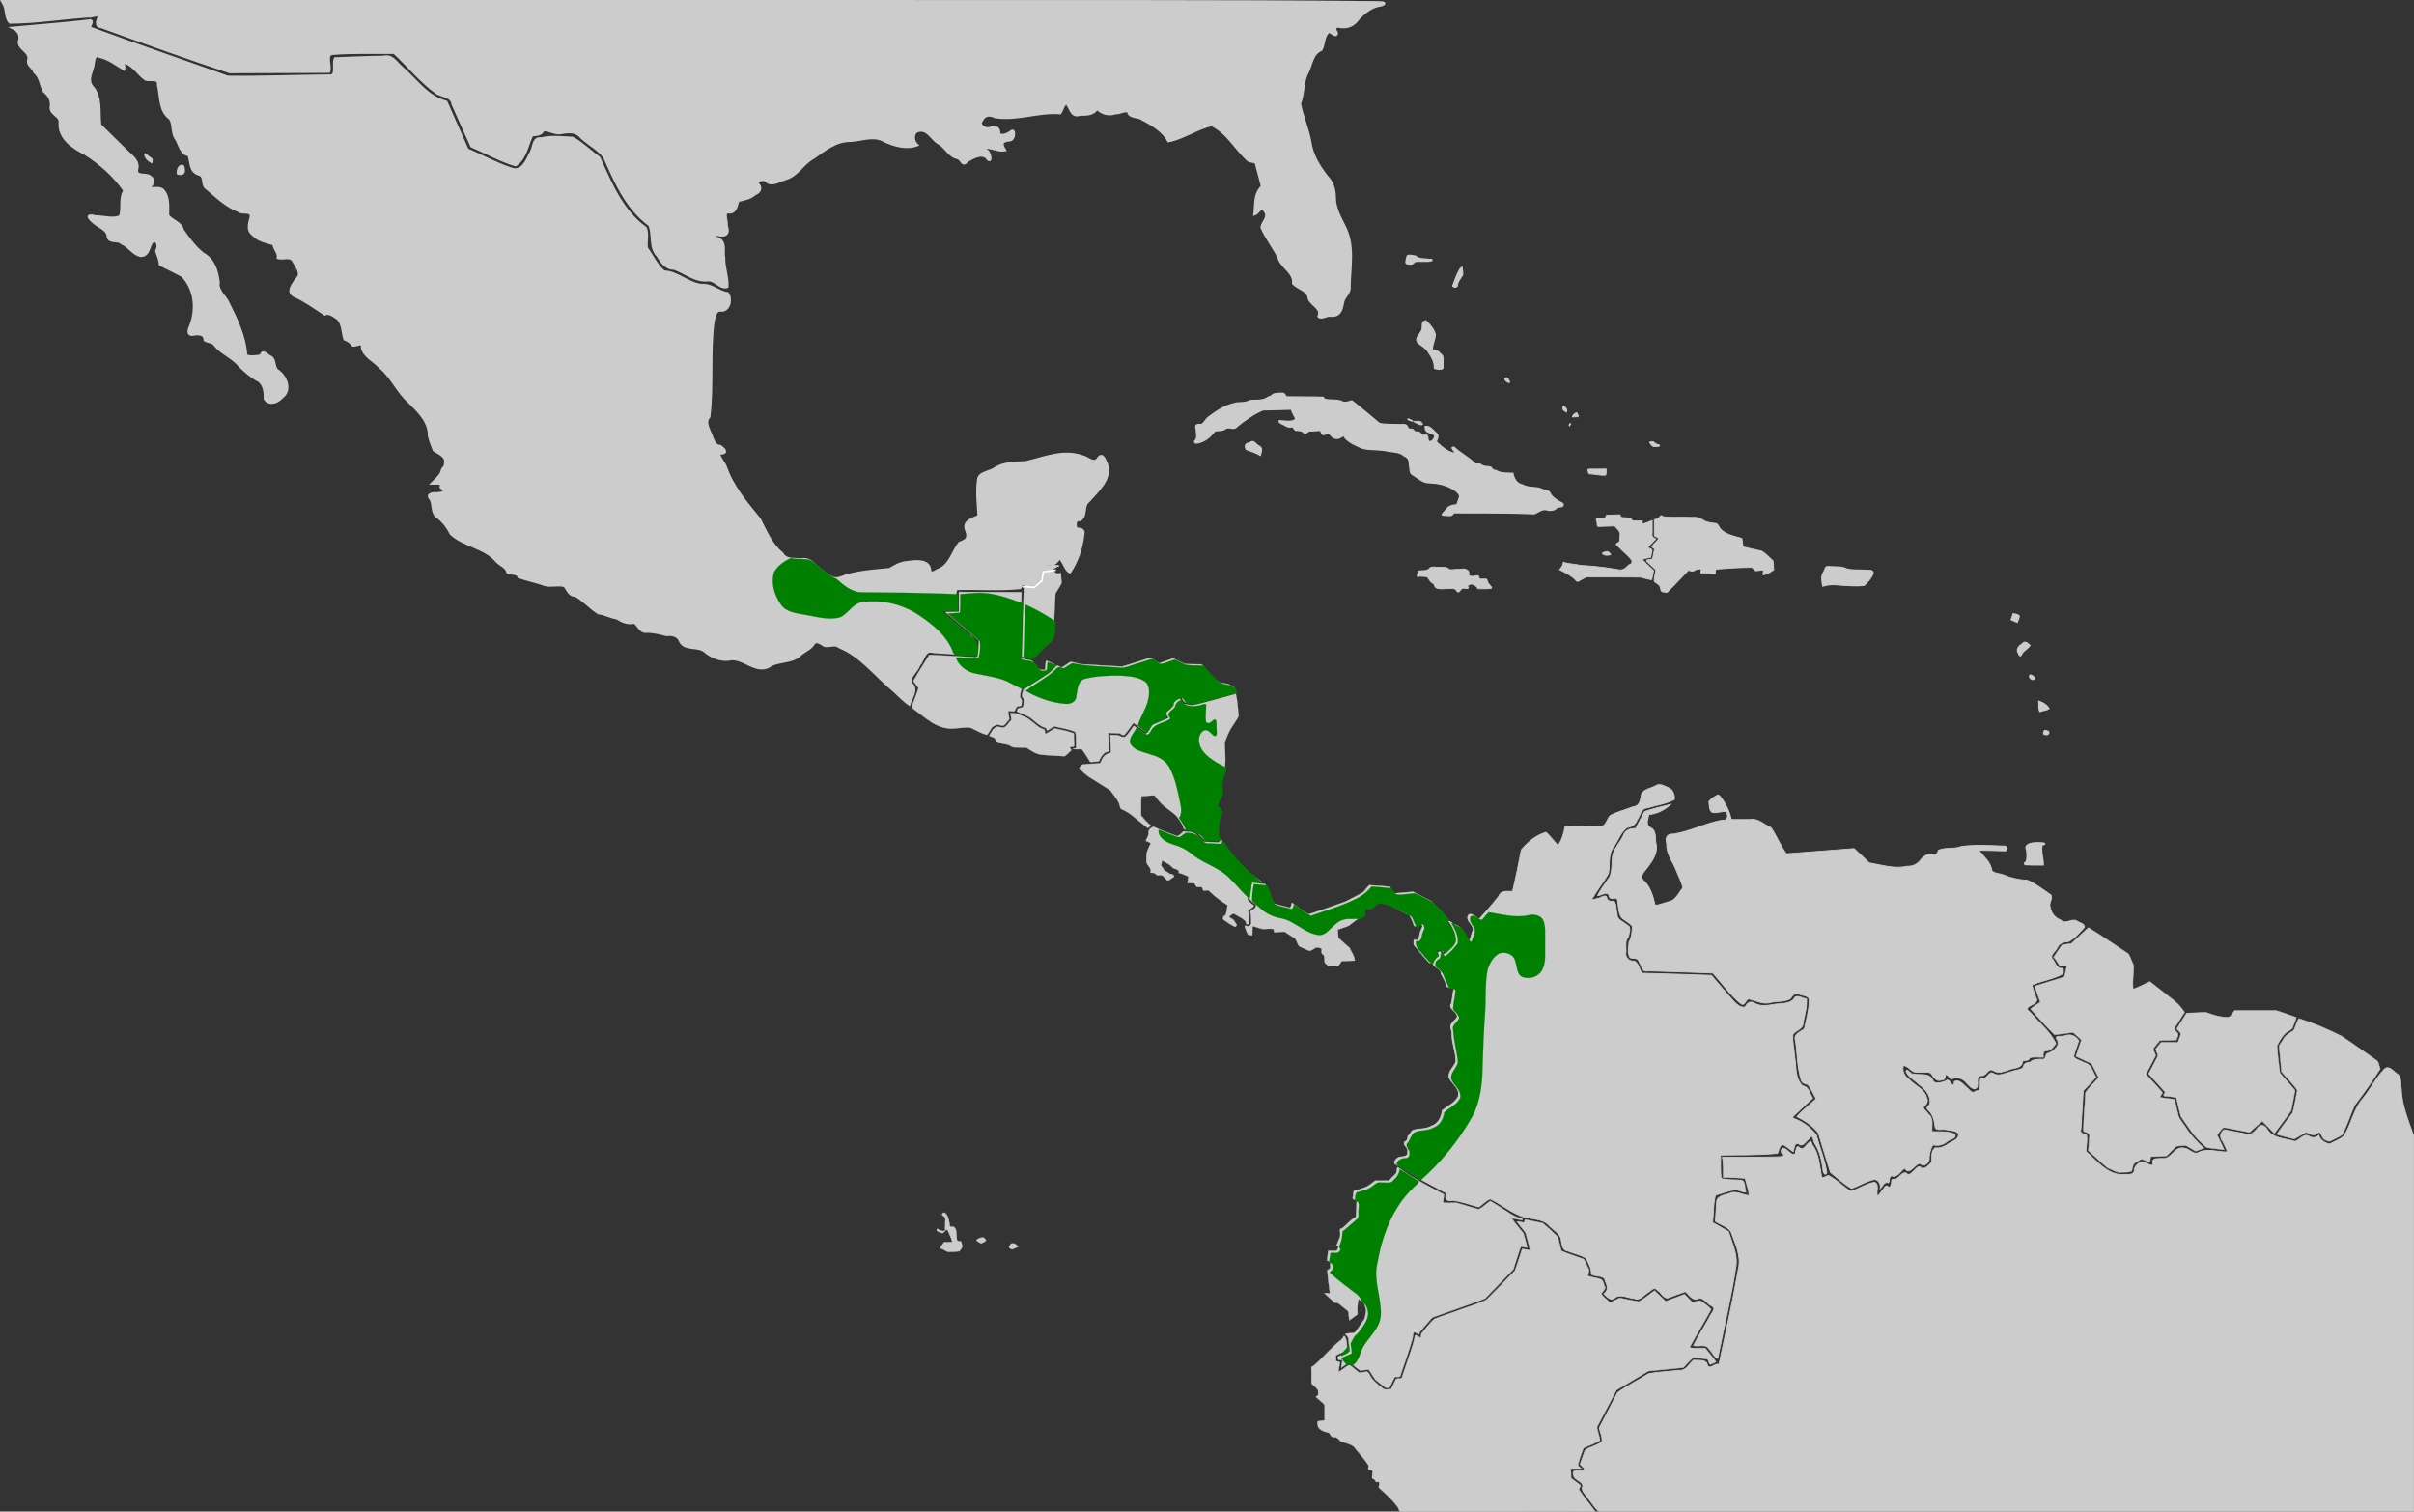 <?xml version="1.0" encoding="UTF-8" standalone="no"?>
<svg
   xmlns:dc="http://purl.org/dc/elements/1.1/"
   xmlns:cc="http://creativecommons.org/ns#"
   xmlns:rdf="http://www.w3.org/1999/02/22-rdf-syntax-ns#"
   xmlns:svg="http://www.w3.org/2000/svg"
   xmlns="http://www.w3.org/2000/svg"
   xmlns:sodipodi="http://sodipodi.sourceforge.net/DTD/sodipodi-0.dtd"
   xmlns:inkscape="http://www.inkscape.org/namespaces/inkscape"
   width="385.763mm"
   height="241.565mm"
   viewBox="0 0 385.763 241.565"
   version="1.1"
   id="svg8"
   inkscape:version="1.0 (4035a4fb49, 2020-05-01)"
   sodipodi:docname="Melanerpes pucherani map.svg">
  <rect x="0" y="0" width="385.763" height="241.565" fill="#333333" stroke="none"/>
  <defs
     id="defs2" />
  <sodipodi:namedview
     id="base"
     pagecolor="#ffffff"
     bordercolor="#666666"
     borderopacity="1.0"
     inkscape:pageopacity="0.0"
     inkscape:pageshadow="2"
     inkscape:zoom="2.8284271"
     inkscape:cx="890.04879"
     inkscape:cy="580.95367"
     inkscape:document-units="mm"
     inkscape:current-layer="layer2"
     showgrid="false"
     inkscape:window-width="1312"
     inkscape:window-height="1041"
     inkscape:window-x="880"
     inkscape:window-y="30"
     inkscape:window-maximized="0"
     showguides="false"
     inkscape:document-rotation="0">
    <inkscape:grid
       type="xygrid"
       id="grid1410" />
  </sodipodi:namedview>
  <g
     inkscape:groupmode="layer"
     id="layer2"
     inkscape:label="Calque 2"
     style="display:inline">
    <path
       style="fill:#cccccc;stroke:#cccccc;stroke-width:0.271px;stroke-linecap:butt;stroke-linejoin:miter;stroke-opacity:1"
       d="m 183.811,131.651 v 0"
       id="path1416"
       inkscape:connector-curvature="0" />
    <path
       style="fill:#cccccc;stroke:#cccccc;stroke-width:0.271px;stroke-linecap:butt;stroke-linejoin:miter;stroke-opacity:1"
       d="m 321.741,98.126 c 0,0 0.842,0.142 0.892,0.331 0.049,0.189 -0.297,0.946 -0.297,0.946 l -0.892,-0.378 z"
       id="path1478"
       inkscape:connector-curvature="0" />
    <path
       style="opacity:1;fill:#cccccc;fill-opacity:1;stroke:#cccccc;stroke-width:0.194;stroke-miterlimit:4;stroke-dasharray:none;stroke-opacity:1"
       d="m 29.08,26.397 c -0.64,0.086 -0.807,0.896 -0.729,1.385 0.435,0.233 1.14,0.115 1.112,-0.471 0.005,-0.29 0.017,-0.865 -0.383,-0.914 z"
       id="path1480"
       inkscape:connector-curvature="0" />
    <path
       style="opacity:1;fill:#cccccc;fill-opacity:1;stroke:#cccccc;stroke-width:0.194;stroke-miterlimit:4;stroke-dasharray:none;stroke-opacity:1"
       d="m 23.151,24.568 c -0.074,0.653 0.582,1.139 1.098,1.443 0.144,-0.322 0.085,-0.741 -0.315,-0.853 -0.269,-0.182 -0.489,-0.453 -0.784,-0.59 z"
       id="path1482"
       inkscape:connector-curvature="0" />
    <path
       style="opacity:1;fill:#cccccc;fill-opacity:1;stroke:#cccccc;stroke-width:0.194;stroke-miterlimit:4;stroke-dasharray:none;stroke-opacity:1"
       d="m 224.761,41.34 c -0.079,0.309 -0.279,0.926 0.306,0.835 0.405,0.127 0.772,-1.51e-4 0.981,-0.337 0.901,-0.222 1.909,0.089 2.784,-0.199 0.151,-0.34 -0.508,-0.111 -0.669,-0.217 -0.674,-0.091 -1.473,0.008 -1.971,-0.506 -0.431,-0.012 -1.31,-0.375 -1.375,0.157 -0.019,0.089 -0.038,0.178 -0.057,0.267 z"
       id="path1484"
       inkscape:connector-curvature="0" />
    <path
       style="opacity:1;fill:#cccccc;fill-opacity:1;stroke:#cccccc;stroke-width:0.194;stroke-miterlimit:4;stroke-dasharray:none;stroke-opacity:1"
       d="m 233.35,42.959 c -0.564,0.831 -0.841,1.819 -1.2,2.738 0.159,0.252 0.747,0.289 0.736,-0.134 0.074,-0.641 0.545,-1.11 0.838,-1.647 0.069,-0.41 -0.063,-0.819 -0.112,-1.224 -0.088,0.089 -0.175,0.178 -0.263,0.267 z"
       id="path1486"
       inkscape:connector-curvature="0" />
    <path
       style="opacity:1;fill:#cccccc;fill-opacity:1;stroke:#cccccc;stroke-width:0.194;stroke-miterlimit:4;stroke-dasharray:none;stroke-opacity:1"
       d="m 227.729,51.284 c -0.659,0.147 -0.328,1.009 -0.513,1.469 -0.228,0.633 -1.057,1.096 -0.747,1.865 0.566,0.625 1.473,0.963 1.849,1.766 0.544,0.737 0.944,1.572 0.906,2.492 0.224,0.102 1.459,0.323 1.366,-0.188 -0.047,-0.597 0.089,-1.264 -0.071,-1.818 -0.448,-0.436 -0.889,-1.101 -1.638,-0.924 -0.016,-0.851 0.439,-1.624 0.49,-2.454 -0.207,-0.839 -0.825,-1.572 -1.456,-2.165 -0.056,-0.031 -0.121,-0.048 -0.186,-0.042 z"
       id="path1488"
       inkscape:connector-curvature="0" />
    <path
       style="opacity:1;fill:#cccccc;fill-opacity:1;stroke:#cccccc;stroke-width:0.194;stroke-miterlimit:4;stroke-dasharray:none;stroke-opacity:1"
       d="m 204.638,62.852 c -0.517,0.028 -1.182,-0.018 -1.491,0.441 -0.557,0.101 -0.946,0.606 -1.557,0.601 -0.674,0.18 -1.439,-0.051 -2.074,0.214 -0.65,0.371 -1.53,0.131 -2.248,0.372 -1.525,0.335 -2.851,1.205 -4.066,2.119 -0.512,0.322 -0.698,0.989 -1.238,1.246 -0.688,-0.084 -1.058,0.046 -0.804,0.772 -0.016,0.636 0.329,1.432 -0.274,1.908 -0.041,0.48 0.662,0.262 0.935,0.152 0.992,-0.315 1.766,-1.051 2.363,-1.829 0.6,-0.045 1.251,0.029 1.744,-0.394 0.567,-0.279 1.3,0.332 1.721,-0.266 1.274,-1.028 2.648,-2.013 4.158,-2.671 1.525,-0.039 3.05,-0.078 4.575,-0.117 0.082,0.587 0.533,1.055 0.685,1.598 -0.776,0.58 -1.756,0.245 -2.632,0.223 -0.171,0.346 0.48,0.527 0.721,0.658 0.356,0.19 0.647,0.457 1.098,0.362 0.447,-0.127 0.516,0.311 0.742,0.525 0.494,0.081 1.132,-0.068 1.399,0.476 0.283,0.267 0.632,-0.529 1.118,-0.365 0.511,-0.043 1.023,-0.064 1.534,-0.096 0.081,0.344 0.226,0.883 0.725,0.612 0.387,-0.166 0.801,-0.087 0.997,0.289 0.397,0.444 1.076,0.535 1.556,0.146 0.253,-0.147 0.571,-0.236 0.617,0.147 0.729,0.81 1.819,1.254 2.828,1.672 1.24,0.31 2.552,0.137 3.807,0.407 0.958,0.216 2.061,0.098 2.812,0.801 0.66,0.249 0.841,0.773 0.832,1.409 0.168,0.563 -0.066,1.381 0.619,1.662 0.817,0.509 1.573,1.273 2.625,1.235 1.24,0.05 2.463,0.302 3.548,0.895 0.517,0.262 1.067,0.661 1.248,1.203 -0.103,0.485 -0.298,0.947 -0.456,1.418 -0.63,0.039 -1.307,0.156 -1.652,0.725 -0.233,0.37 -1.236,1.041 -0.242,0.938 0.491,0.049 1.191,0.241 1.373,-0.387 4.309,0.018 8.62,-0.028 12.926,0.157 0.676,-0.315 1.362,-0.907 2.16,-0.573 0.546,0.094 1.155,-0.022 1.485,-0.47 0.379,-0.078 1.134,0.032 0.918,-0.583 -0.852,-0.476 -1.815,-0.939 -2.185,-1.877 -0.449,-0.303 -1.07,-0.285 -1.543,-0.57 -0.916,-0.208 -1.928,-0.064 -2.752,-0.55 -0.934,-0.156 -1.386,-1.039 -1.528,-1.849 -0.919,-0.061 -1.921,0.081 -2.712,-0.458 -0.389,0.021 -0.632,-0.226 -0.812,-0.523 -0.53,-0.15 -1.167,-0.008 -1.613,-0.425 -0.362,-0.193 -0.848,0.113 -1.116,-0.309 -0.917,-0.9 -2.108,-1.48 -3.036,-2.367 -0.169,-0.204 -0.628,-0.077 -0.343,0.194 0.071,0.212 0.476,0.535 0.377,0.71 -1.207,-0.226 -2.162,-1.075 -2.99,-1.876 0.16,-0.427 0.501,-0.958 0.029,-1.339 -0.502,-0.437 -1.032,-1.242 -1.802,-1.102 -0.017,0.382 0.046,0.81 0.512,0.913 0.284,0.221 0.886,0.247 1.025,0.548 -0.011,0.44 -0.434,1.121 -0.958,0.921 -0.283,-0.326 0.054,-1.152 -0.618,-0.96 -0.329,0.058 -0.626,-0.042 -0.737,-0.346 -0.24,-0.347 -0.877,-0.028 -1.034,-0.38 -0.063,-0.447 -0.845,-0.052 -0.979,-0.516 -0.136,-0.708 -0.909,-0.401 -1.449,-0.47 -1.023,-0.04 -2.107,0.038 -3.085,-0.195 -1.463,-1.207 -2.887,-2.46 -4.399,-3.612 -0.573,0.216 -1.201,0.409 -1.76,0.044 -0.855,-0.277 -1.834,-0.043 -2.659,-0.325 0.042,-0.462 -0.696,-0.22 -0.984,-0.302 -1.698,-0.026 -3.395,-0.032 -5.093,-0.048 -0.151,-0.417 -0.394,-0.657 -0.888,-0.562 z"
       id="path1490"
       inkscape:connector-curvature="0" />
    <path
       style="opacity:1;fill:#cccccc;fill-opacity:1;stroke:#cccccc;stroke-width:0.194;stroke-miterlimit:4;stroke-dasharray:none;stroke-opacity:1"
       d="m 199.588,70.795 c -0.648,0.09 -0.686,0.562 -0.429,1.045 0.76,0.238 1.542,0.527 2.251,0.919 0.128,-0.571 0.451,-1.204 -0.276,-1.509 -0.415,-0.219 -0.785,-0.964 -1.289,-0.571 -0.086,0.039 -0.171,0.077 -0.257,0.116 z"
       id="path1492"
       inkscape:connector-curvature="0" />
    <path
       style="opacity:1;fill:#cccccc;fill-opacity:1;stroke:#cccccc;stroke-width:0.194;stroke-miterlimit:4;stroke-dasharray:none;stroke-opacity:1"
       d="m 240.729,60.401 c -0.561,0.02 -0.033,0.562 0.21,0.655 0.328,0.221 0.354,-0.082 0.156,-0.287 -0.09,-0.131 -0.157,-0.383 -0.365,-0.368 z"
       id="path1494"
       inkscape:connector-curvature="0" />
    <path
       style="opacity:1;fill:#cccccc;fill-opacity:1;stroke:#cccccc;stroke-width:0.137;stroke-miterlimit:4;stroke-dasharray:none;stroke-opacity:1"
       d="m 226.408,67.639 c 0.269,0.126 0.69,0.389 0.942,0.185 -0.169,-0.384 -0.462,-0.585 -0.905,-0.482 -0.657,-0.057 -0.655,0.043 -0.064,0.283 z"
       id="path1496"
       inkscape:connector-curvature="0" />
    <path
       style="opacity:1;fill:#cccccc;fill-opacity:1;stroke:#cccccc;stroke-width:0.137;stroke-miterlimit:4;stroke-dasharray:none;stroke-opacity:1"
       d="m 224.979,66.935 c -0.141,0.215 0.358,0.253 0.493,0.331 0.091,0.055 0.547,0.133 0.232,-0.033 -0.224,-0.124 -0.463,-0.274 -0.725,-0.298 z"
       id="path1498"
       inkscape:connector-curvature="0" />
    <path
       style="opacity:1;fill:#cccccc;fill-opacity:1;stroke:#cccccc;stroke-width:0.137;stroke-miterlimit:4;stroke-dasharray:none;stroke-opacity:1"
       d="m 249.753,65.117 c -0.179,0.352 0.334,0.61 0.57,0.74 0.164,-0.396 -0.079,-0.765 -0.442,-0.955 -0.089,-0.127 -0.082,0.182 -0.128,0.216 z"
       id="path1500"
       inkscape:connector-curvature="0" />
    <path
       style="opacity:1;fill:#cccccc;fill-opacity:1;stroke:#cccccc;stroke-width:0.137;stroke-miterlimit:4;stroke-dasharray:none;stroke-opacity:1"
       d="m 251.938,65.94 c -0.254,0.153 -0.64,0.372 -0.657,0.684 0.197,0.076 0.492,-0.068 0.725,-0.017 0.446,0.101 0.047,-0.455 -0.03,-0.654 -0.008,-0.011 -0.023,-0.02 -0.038,-0.014 z"
       id="path1502"
       inkscape:connector-curvature="0" />
    <path
       style="opacity:1;fill:#cccccc;fill-opacity:1;stroke:#cccccc;stroke-width:0.137;stroke-miterlimit:4;stroke-dasharray:none;stroke-opacity:1"
       d="m 250.983,67.681 c -0.184,0.025 -0.342,0.248 -0.174,0.384 0.008,-0.081 0.29,-0.317 0.174,-0.384 z"
       id="path1504"
       inkscape:connector-curvature="0" />
    <path
       style="opacity:1;fill:#cccccc;fill-opacity:1;stroke:#cccccc;stroke-width:0.137;stroke-miterlimit:4;stroke-dasharray:none;stroke-opacity:1"
       d="m 254.732,74.967 c -0.312,0.045 -0.726,-0.078 -0.99,0.088 0.102,0.258 -0.007,0.782 0.454,0.682 0.789,0.047 1.591,0.274 2.377,0.186 0.172,-0.273 0.051,-0.65 0.092,-0.957 -0.644,1.72e-4 -1.289,-5.29e-4 -1.933,5.3e-4 z"
       id="path1506"
       inkscape:connector-curvature="0" />
    <path
       style="opacity:1;fill:#cccccc;fill-opacity:1;stroke:#cccccc;stroke-width:0.137;stroke-miterlimit:4;stroke-dasharray:none;stroke-opacity:1"
       d="m 264.024,70.576 c -0.177,0.015 -0.616,0.049 -0.31,0.285 0.211,0.32 0.446,0.616 0.887,0.494 0.177,-0.002 0.729,0.051 0.555,-0.252 -0.277,-0.099 -0.605,-0.126 -0.796,-0.392 -0.089,-0.085 -0.204,-0.156 -0.336,-0.136 z"
       id="path1508"
       inkscape:connector-curvature="0" />
    <path
       style="opacity:1;fill:#cccccc;fill-opacity:1;stroke:#cccccc;stroke-width:0.137;stroke-miterlimit:4;stroke-dasharray:none;stroke-opacity:1"
       d="m 228.398,90.875 c -0.438,0.461 -1.173,0.258 -1.746,0.374 -0.024,0.278 -0.238,0.63 -0.144,0.881 0.512,-0.079 1.045,0.029 1.563,0.039 0.304,0.391 0.526,0.946 1.034,1.108 0.141,0.302 0.208,0.692 0.623,0.761 0.913,0.222 1.893,-0.161 2.801,0.094 0.226,0.131 0.345,0.714 0.684,0.384 0.246,-0.251 0.388,-0.632 0.826,-0.493 0.458,0.022 0.88,0.065 0.431,-0.374 0.121,-0.15 0.555,-0.367 0.779,-0.29 0.387,0.131 0.786,0.328 0.919,0.731 0.727,-0.04 1.501,0.089 2.201,-0.105 0.011,-0.283 -0.397,-0.475 -0.499,-0.743 -0.251,-0.255 -0.121,-0.848 -0.631,-0.691 -0.267,-0.053 -0.825,0.136 -0.892,-0.23 0.065,-0.411 -0.467,-0.352 -0.724,-0.25 -0.295,0.095 -0.603,0.029 -0.888,-0.06 0.005,-0.343 0.085,-0.797 -0.353,-0.936 -0.396,-0.308 -0.956,-0.037 -1.425,-0.086 -0.454,-0.013 -0.971,0.125 -1.387,0.022 -0.347,-0.507 -1.07,-0.271 -1.595,-0.359 -0.44,0.019 -0.935,-0.1 -1.342,0.002 -0.078,0.073 -0.156,0.145 -0.235,0.218 z"
       id="path1510"
       inkscape:connector-curvature="0" />
    <path
       style="opacity:1;fill:#cccccc;fill-opacity:1;stroke:#cccccc;stroke-width:0.137;stroke-miterlimit:4;stroke-dasharray:none;stroke-opacity:1"
       d="m 256.834,88.14 c -0.258,0.058 -0.607,0.107 -0.792,0.275 0.279,0.354 0.735,0.392 1.15,0.273 0.47,0.036 -0.053,-0.376 -0.218,-0.508 -0.042,-0.024 -0.09,-0.045 -0.139,-0.04 z"
       id="path1512"
       inkscape:connector-curvature="0" />
    <path
       style="opacity:1;fill:#cccccc;fill-opacity:1;stroke:#cccccc;stroke-width:0.137;stroke-miterlimit:4;stroke-dasharray:none;stroke-opacity:1"
       d="m 258.381,82.274 c -0.553,0.01 -1.105,0.044 -1.658,0.067 -0.08,0.498 -0.496,0.49 -0.932,0.449 -0.499,-0.062 -0.891,-0.037 -0.624,0.529 0.122,0.316 -0.074,0.998 0.482,0.816 0.794,-0.026 1.589,-0.051 2.383,-0.077 0.389,0.458 1.017,0.904 0.849,1.576 -0.082,0.395 0.119,0.937 -0.363,1.128 -0.621,0.231 0.149,0.55 0.344,0.833 0.624,0.659 1.412,1.204 1.901,1.965 0.103,0.305 -0.063,0.656 -0.422,0.686 -0.33,0.223 -0.533,0.601 -0.942,0.738 -0.538,0.238 -1.145,-0.071 -1.706,-0.085 -1.686,-0.282 -3.392,-0.451 -5.099,-0.538 -0.906,-0.216 -1.89,-0.227 -2.763,-0.485 -0.038,0.452 -0.309,0.822 -0.592,1.167 0.881,0.484 1.833,0.888 2.526,1.627 0.209,0.341 0.482,0.296 0.76,0.059 0.477,-0.24 0.912,-0.628 1.489,-0.51 2.716,0.012 5.439,-0.024 8.15,0.018 0.589,0.134 1.182,0.353 1.776,0.414 0.135,-0.478 0.203,-0.971 0.303,-1.457 -0.606,-0.598 -1.265,-1.169 -1.829,-1.794 0.445,-0.158 0.919,-0.23 1.377,-0.344 0.028,-0.403 0.252,-0.827 0.181,-1.219 -0.162,-0.181 -0.583,-0.177 -0.638,-0.421 0.445,-0.4 0.839,-0.851 1.257,-1.276 -0.458,-0.174 -0.688,-0.468 -0.569,-0.945 0,-0.665 0,-1.33 0,-1.995 -0.503,0.146 -0.983,0.471 -1.509,0.5 -0.237,-0.106 -0.067,-0.294 -0.025,-0.41 -0.533,-0.068 -1.08,-0.014 -1.618,-0.032 -0.142,-0.346 -0.467,-0.534 -0.855,-0.492 -0.339,-0.076 -0.804,0.04 -1.074,-0.192 0.061,-0.18 -0.007,-0.378 -0.254,-0.301 -0.102,-0.001 -0.204,-5.3e-4 -0.306,5.3e-4 z"
       id="path1514"
       inkscape:connector-curvature="0" />
    <path
       style="opacity:1;fill:#cccccc;fill-opacity:1;stroke:#cccccc;stroke-width:0.137;stroke-miterlimit:4;stroke-dasharray:none;stroke-opacity:1"
       d="m 265.236,82.613 c -0.227,0.24 -0.543,0.372 -0.863,0.457 0,0.856 0,1.712 0,2.567 0.201,0.16 0.607,0.243 0.685,0.486 -0.308,0.463 -0.866,0.787 -1.093,1.282 0.236,0.172 0.573,0.311 0.372,0.645 -0.086,0.423 -0.171,0.847 -0.256,1.27 -0.246,0.142 -1.225,0.084 -0.908,0.38 0.48,0.459 0.959,0.918 1.439,1.377 -0.079,0.598 -0.281,1.206 -0.271,1.802 0.332,0.375 0.957,0.537 1,1.106 0.062,0.265 0.108,0.649 0.494,0.614 0.286,0.052 0.625,0.162 0.79,-0.155 1.093,-1.079 2.111,-2.225 3.195,-3.311 0.335,0.096 0.731,0.288 1.012,-0.018 0.313,-0.131 0.706,-0.204 1.025,-0.202 0.087,0.267 -0.283,0.827 0.221,0.703 0.672,0.01 1.342,0.054 2.013,0.086 0.051,-0.237 0,-0.54 0.138,-0.743 1.898,-0.143 3.804,-0.278 5.708,-0.282 0.299,0.115 0.418,0.636 0.837,0.525 0.319,0.017 0.838,-0.184 1.027,-0.067 0.007,0.233 -0.108,0.552 -0.017,0.748 0.622,-0.118 1.162,-0.468 1.662,-0.824 -0.063,-0.48 2e-4,-1.016 -0.14,-1.462 -0.596,-0.51 -1.117,-1.129 -1.803,-1.527 -0.993,-0.212 -1.989,-0.413 -2.968,-0.681 -0.049,-0.451 -0.087,-0.905 -0.189,-1.349 -1.23,-0.373 -2.675,-0.581 -3.507,-1.626 -0.212,-0.335 -0.36,-0.841 -0.881,-0.781 -0.713,-0.087 -1.443,-0.201 -2.017,-0.649 -0.701,-0.48 -1.607,-0.246 -2.408,-0.322 -1.23,-0.043 -2.476,0.071 -3.697,-0.077 -0.292,-0.162 -0.358,-0.339 -0.6,0.028 z"
       id="path1516"
       inkscape:connector-curvature="0" />
    <path
       style="opacity:1;fill:#cccccc;fill-opacity:1;stroke:#cccccc;stroke-width:0.194;stroke-miterlimit:4;stroke-dasharray:none;stroke-opacity:1"
       d="m 291.99,90.549 c -0.376,0.045 -0.352,0.626 -0.565,0.866 -0.466,0.683 -0.276,1.514 -0.137,2.244 0.932,-0.268 1.898,-0.305 2.857,-0.149 1.257,0.054 2.548,0.193 3.791,0.016 0.552,-0.546 1.125,-1.17 1.389,-1.89 0.02,-0.694 -0.771,-0.417 -1.245,-0.493 -1.011,-0.095 -2.088,0.065 -3.055,-0.246 -0.769,-0.398 -1.731,-0.245 -2.581,-0.345 -0.151,-0.005 -0.301,-0.007 -0.452,-0.003 z"
       id="path1518"
       inkscape:connector-curvature="0" />
    <path
       style="opacity:1;fill:#cccccc;fill-opacity:1;stroke:#cccccc;stroke-width:0.275;stroke-miterlimit:4;stroke-dasharray:none;stroke-opacity:1"
       d="m 325.421,134.715 c -0.542,0.013 -1.497,0.123 -1.642,0.691 0.22,0.747 0.275,1.659 0.012,2.397 -0.388,0.111 -0.269,0.43 0.129,0.349 0.858,0.063 1.72,0.027 2.58,0.036 -0.031,-1.048 -0.432,-2.157 -0.213,-3.179 0.16,0.014 0.713,-0.152 0.289,-0.241 -0.381,-0.064 -0.77,-0.059 -1.156,-0.054 z"
       id="path1520"
       inkscape:connector-curvature="0" />
    <path
       style="opacity:1;fill:#cccccc;fill-opacity:1;stroke:#cccccc;stroke-width:0.194;stroke-miterlimit:4;stroke-dasharray:none;stroke-opacity:1"
       d="m 323.085,102.974 c -0.554,0.277 -0.935,0.936 -0.505,1.472 0.138,0.481 0.37,0.47 0.521,0.01 0.322,-0.522 0.972,-0.801 1.293,-1.295 -0.415,-0.395 -0.811,-0.82 -1.273,-0.212 z"
       id="path1522"
       inkscape:connector-curvature="0" />
    <path
       style="opacity:1;fill:#cccccc;fill-opacity:1;stroke:#cccccc;stroke-width:0.194;stroke-miterlimit:4;stroke-dasharray:none;stroke-opacity:1"
       d="m 324.463,107.859 c -0.48,0.295 0.339,1.059 0.7,0.596 0.011,-0.266 -0.457,-0.526 -0.7,-0.596 z"
       id="path1524"
       inkscape:connector-curvature="0" />
    <path
       style="opacity:1;fill:#cccccc;fill-opacity:1;stroke:#cccccc;stroke-width:0.194;stroke-miterlimit:4;stroke-dasharray:none;stroke-opacity:1"
       d="m 325.81,112.059 c 0.053,0.532 -0.086,1.18 0.166,1.651 0.467,-0.175 1.065,-0.195 1.458,-0.474 -0.345,-0.554 -0.989,-0.976 -1.624,-1.178 z"
       id="path1526"
       inkscape:connector-curvature="0" />
    <path
       style="opacity:1;fill:#cccccc;fill-opacity:1;stroke:#cccccc;stroke-width:0.194;stroke-miterlimit:4;stroke-dasharray:none;stroke-opacity:1"
       d="m 326.773,116.725 c -0.223,0.175 -0.354,0.737 0.133,0.653 0.357,0.24 0.792,-0.488 0.271,-0.544 -0.128,-0.051 -0.262,-0.11 -0.404,-0.109 z"
       id="path1528"
       inkscape:connector-curvature="0" />
    <path
       style="opacity:1;fill:#cccccc;fill-opacity:1;stroke:#cccccc;stroke-width:0.487;stroke-miterlimit:4;stroke-dasharray:none;stroke-opacity:1"
       d="M 0.637,0.639 C 1.156,1.533 0.885,2.795 1.596,3.549 5.749,3.517 9.904,2.85 14.056,2.56 c 0.449,0.167 2.016,-0.603 1.753,0.225 -0.193,0.529 -0.57,1.431 0.375,1.467 6.809,2.474 13.63,4.928 20.511,7.211 5.285,-0.007 10.569,-0.038 15.854,-0.058 0.299,-0.869 -0.65,-2.777 0.589,-2.863 3.282,-0.271 6.586,-0.121 9.877,-0.164 2.3,2.129 4.268,4.632 6.844,6.465 0.985,0.519 2.39,0.522 2.542,1.834 0.996,2.22 1.992,4.44 2.988,6.661 2.328,0.987 4.571,2.286 6.995,2.996 1.578,-1.074 1.828,-3.195 2.611,-4.786 0.667,-0.048 1.559,-0.041 1.768,-0.801 1.016,-0.108 1.98,0.725 3.062,0.423 1.213,-0.217 2.35,-0.227 3.15,0.809 1.167,1.067 2.724,1.856 3.642,3.101 1.743,3.937 3.537,8.163 7.199,10.841 0.739,1.563 -0.016,3.533 1.312,4.918 0.586,0.948 1.294,2.089 2.61,2.03 1.82,0.657 3.393,2.117 5.476,1.86 1.113,-0.049 1.904,1.407 2.959,1.071 0.103,-1.499 -0.55,-3.021 -0.51,-4.554 -0.244,-1.085 0.386,-2.64 -1.013,-3.094 -0.553,-0.277 -1.382,-0.937 -0.137,-0.705 1.364,0.326 2.032,0.024 1.547,-1.403 0.133,-0.792 -0.749,-2.438 0.632,-2.147 0.997,-0.138 0.944,-1.229 1.256,-1.863 0.934,-0.218 1.92,-0.387 2.678,-1.059 0.871,-0.359 1.087,-1.067 0.335,-1.678 0.096,-0.64 1.411,-0.883 1.753,-0.202 0.949,0.471 2.073,-0.396 3.019,-0.613 1.786,-0.634 2.587,-2.432 4.224,-3.301 1.786,-1.249 3.591,-2.752 5.937,-2.735 1.835,-0.094 3.779,-0.961 5.47,0.056 1.571,0.725 3.446,1.272 5.11,0.667 -0.652,-0.593 -0.748,-1.995 0.218,-2.29 1.592,-0.423 2.18,1.28 3.283,1.958 1.213,0.634 1.688,2.115 3.125,2.387 0.703,0.282 0.699,1.425 1.454,0.441 0.966,-0.555 2.581,-1.482 3.382,-0.213 0.488,0.45 0.217,-1.015 -0.178,-1.283 -0.344,-0.203 -0.734,-0.852 0.007,-0.625 0.892,0.074 1.91,0.558 2.737,0.416 -0.589,-0.969 -0.527,-1.445 0.758,-1.591 0.828,0.049 0.853,-1.474 0.516,-1.422 -0.539,0.405 -1.679,1.067 -2.205,0.416 0.201,-0.755 -0.496,-1.261 -1.218,-0.894 -0.682,0.374 -1.756,-0.259 -1.696,-0.85 0.502,-1.195 1.218,-1.516 2.403,-0.957 3.48,0.543 6.847,-0.913 10.329,-0.636 0.343,-0.413 0.507,-1.503 1.059,-1.578 0.668,0.723 0.755,2.303 2.1,1.822 0.997,-0.021 2.255,0.056 2.71,-1.013 0.79,0.82 1.879,1.179 3.004,0.771 0.654,0.072 1.536,-0.559 2.086,-0.226 0.06,1.031 1.66,0.689 2.283,1.266 1.608,0.832 3.278,1.841 4.123,3.423 2.422,-0.49 4.481,-2.029 6.868,-2.567 2.568,1.208 3.879,3.887 5.917,5.696 0.484,0.252 1.3,0.022 1.307,0.822 0.327,1.12 0.59,2.255 0.889,3.382 -1.269,1.132 -1.036,2.881 -1.208,4.376 0.384,-0.116 1.195,-1.572 1.445,-0.722 1.153,1.186 -0.238,1.947 -0.309,2.867 0.707,1.676 1.894,3.128 2.685,4.737 0.398,1.588 2.589,2.433 2.362,4.207 0.802,0.824 2.358,1.046 2.494,2.393 0.38,1.082 2.141,1.53 1.57,2.877 0.363,0.392 1.257,-0.264 1.787,-0.172 1.477,0.17 1.785,-0.851 1.987,-2.022 0.133,-1 1.231,-1.533 1.048,-2.616 0.075,-3.152 0.761,-6.485 -0.731,-9.452 -0.745,-1.517 -1.63,-3.004 -1.622,-4.737 -0.013,-1.238 -0.319,-2.374 -1.22,-3.3 -1.325,-1.687 -2.443,-3.542 -2.718,-5.67 -0.38,-2.054 -1.273,-4.008 -1.647,-6.043 0.672,-1.559 0.38,-3.34 1.192,-4.881 0.653,-1.252 0.764,-3.144 2.266,-3.75 0.512,-0.89 0.29,-2.386 1.315,-2.931 0.289,0.114 1.15,0.994 1.143,0.269 -0.405,-0.471 -0.369,-1.25 0.465,-1.029 1.268,0.231 2.244,-0.196 2.968,-1.209 0.992,-1.092 2.176,-2.034 3.72,-2.238 1.194,-0.413 -0.573,-0.329 -0.939,-0.356 C 194.751,0.164 169.703,0.296 144.658,0.248 96.577,0.243 48.497,0.246 0.416,0.245 0.49,0.377 0.563,0.508 0.637,0.639 Z"
       id="path1739"
       inkscape:connector-curvature="0" />
    <path
       style="opacity:1;fill:#cccccc;fill-opacity:1;stroke:#cccccc;stroke-width:0.487;stroke-miterlimit:4;stroke-dasharray:none;stroke-opacity:1"
       d="M 14.485,3.312 C 10.395,3.814 6.275,4.093 2.17,4.485 c 0.885,0.442 1.238,1.295 0.91,2.193 -0.044,1.18 1.828,1.571 1.511,2.872 -0.249,0.908 0.758,1.211 0.959,1.956 0.982,0.806 0.966,2.067 1.526,3.072 0.844,0.65 1.282,1.568 1.091,2.614 -0.049,1.098 1.647,1.297 1.431,2.497 -0.127,2.356 2.05,3.872 4.015,4.831 2.469,1.569 4.734,3.591 6.352,5.943 -0.846,1.246 -0.223,2.83 -0.725,4.15 -1.187,0.562 -2.673,0.01 -3.965,0.03 -1.177,-0.29 -1.374,-0.129 -0.445,0.714 0.846,0.882 2.467,1.186 2.485,2.614 0.388,0.811 1.61,0.232 2.192,0.885 1.148,0.45 1.804,1.806 3.037,1.978 1.447,-0.049 1.091,-2.016 2.099,-2.472 0.796,0.352 0.687,1.161 0.393,1.777 0.234,0.694 0.551,1.382 0.586,2.113 1.176,0.554 2.361,1.19 3.523,1.782 2.051,2.111 2.371,5.345 1.341,7.982 -0.281,0.691 -0.656,1.665 0.587,1.373 0.834,-0.14 1.675,0.022 1.704,0.952 0.526,0.304 1.307,0.23 1.662,0.876 1.09,1.269 2.762,1.865 3.837,3.174 0.939,0.98 2.004,1.852 3.209,2.476 0.822,0.756 0.926,1.873 0.89,2.872 0.703,1.019 1.996,0.494 2.646,-0.273 1.566,-1.08 0.655,-3.362 -0.713,-4.233 -0.767,-0.618 -0.2,-1.858 -1.306,-2.265 -0.393,-0.32 -1.168,-1.037 -1.223,-0.128 -0.725,0.204 -2.076,0.318 -2.506,-0.042 -0.18,-3.052 -1.599,-5.926 -2.97,-8.643 -0.575,-1.001 -1.655,-1.802 -1.425,-3.075 -0.222,-1.733 -0.753,-3.589 -2.463,-4.504 -1.311,-1.048 -2.311,-2.422 -3.256,-3.775 -0.217,-1.211 -1.844,-1.513 -2.371,-2.384 -0.012,-1.379 0.224,-2.901 -0.785,-4.03 -0.585,-0.518 -1.72,-0.125 -2.476,-0.258 0.699,-0.433 1.313,-1.238 0.457,-1.851 -0.623,-0.574 -2.321,0.108 -2.148,-1.152 0.381,-1.289 -0.66,-2.025 -1.521,-2.832 -1.454,-1.428 -2.907,-2.856 -4.36,-4.284 -0.275,-2.073 0.271,-4.457 -1.272,-6.18 -0.951,-1.143 0.169,-2.59 0.247,-3.852 0.079,-0.578 0.21,-1.419 1.03,-0.955 1.448,0.309 2.651,1.278 3.821,1.978 0.127,-0.32 -0.418,-1.416 0.332,-1.007 1.356,0.566 2.074,1.907 3.218,2.678 0.705,0.18 2.121,-0.312 1.982,0.859 0.452,1.834 0.142,4.127 1.892,5.403 0.657,0.943 0.239,2.229 0.949,3.199 0.582,0.879 0.755,2.45 2.028,2.603 0.415,1.042 0.138,2.584 1.531,3.061 1.285,0.281 0.41,1.773 1.411,2.325 1.54,1.29 3.051,2.797 4.959,3.508 0.592,0.583 2.169,-0.176 2.053,1.027 -0.226,0.936 -0.694,2.105 0.323,2.817 0.842,0.948 2.151,1.146 3.287,1.503 0.082,0.796 0.816,1.358 0.728,2.206 0.795,0.224 2.022,-0.438 2.495,0.604 0.466,0.874 1.449,1.998 0.448,2.841 -0.482,0.733 -1.649,2.032 -0.34,2.616 1.729,0.791 3.272,1.895 4.823,2.932 0.67,-0.361 1.621,0.379 2.172,0.789 0.8,0.907 0.695,2.172 1.031,3.203 0.551,0.204 1.024,0.538 1.324,0.994 0.514,0.043 1.681,-0.679 1.474,0.34 0.256,1.402 1.898,2.104 2.799,3.122 1.942,1.581 2.842,3.97 4.725,5.617 1.518,1.506 3.241,3.159 3.183,5.414 0.195,0.784 0.484,1.56 0.788,2.284 0.826,0.52 2.076,0.981 1.779,2.184 0.094,0.598 -0.555,0.665 -0.543,1.283 -0.316,0.733 -0.952,1.266 -1.516,1.822 0.559,0.02 1.681,-0.239 1.379,0.607 0.922,0.692 0.562,0.958 -0.583,1.061 -0.512,-0.055 -1.801,0.033 -1.105,0.784 0.65,0.943 0.064,2.35 1.276,3.028 0.878,0.711 1.541,1.597 2.005,2.563 2.083,1.958 5.367,2.118 7.255,4.339 0.587,0.677 1.622,0.924 1.819,1.846 0.58,0.297 1.516,-0.067 1.77,0.717 1.36,0.484 2.824,0.755 4.189,1.258 1.025,0.274 2.315,-0.181 3.189,0.207 0.42,0.618 0.767,1.576 1.677,1.504 1.341,0.758 2.353,1.981 3.672,2.796 1.022,0.125 1.893,0.657 2.914,0.805 0.833,0.533 1.736,0.935 2.753,0.694 0.779,0.383 0.953,1.635 2.083,1.458 1.09,-7.5e-4 2.114,0.275 3.113,0.53 0.956,-0.129 1.906,0.126 2.245,1.093 0.744,1.35 2.66,0.637 3.809,1.475 1.029,0.891 2.334,1.48 3.765,1.382 2.296,-0.624 4.094,2.113 6.373,1.182 1.523,-1.181 3.87,-0.565 5.253,-2.056 0.737,-0.593 1.686,-0.921 2.096,-1.79 0.687,-0.457 1.218,0.212 1.772,0.451 0.807,0.124 1.595,-0.39 2.344,0.217 3.405,1.404 5.633,4.41 8.356,6.689 0.903,0.777 1.814,1.784 2.723,2.423 0.296,-1.032 1.406,-2.309 0.3,-3.244 -0.59,-0.929 0.956,-1.972 1.258,-2.948 0.738,-0.799 0.885,-2.677 2.344,-2.159 2.197,0.169 4.4,0.262 6.6,0.374 0.323,-1.285 0.089,-2.353 -1.197,-3.01 -1.539,-1.362 -3.328,-2.651 -4.671,-4.113 0.895,-0.193 1.829,-0.082 2.74,-0.113 0.141,-1 -0.274,-2.531 0.198,-3.215 3.388,-0.087 6.813,0.178 10.179,-0.149 0.184,-0.309 0.173,-0.815 0.792,-0.554 1.408,0.647 1.752,-0.726 2.324,-1.671 0.411,-0.806 0.94,-1.769 2.054,-1.618 0.757,0.074 1.17,-1.621 1.521,-0.492 0.423,0.539 0.662,1.52 1.264,1.807 1.168,-1.767 1.871,-3.893 2.081,-5.976 0.252,-0.815 -0.48,-0.843 -1.07,-0.881 -0.249,-0.539 -0.293,-1.633 0.619,-1.477 1.058,-0.644 0.321,-2.206 1.324,-2.979 1.402,-1.627 3.633,-3.451 2.929,-5.803 -0.253,-0.452 -0.604,-1.974 -1.287,-1.04 -0.691,1.18 -1.7,-0.061 -2.654,-0.26 -3.011,-1.056 -6.077,0.267 -8.984,0.96 -1.674,0.102 -3.425,0.014 -4.89,0.956 -0.833,0.625 -2.57,0.636 -2.661,1.767 -0.276,1.94 -0.033,3.9 0.073,5.843 -1.094,0.538 -2.615,0.851 -1.942,2.32 0.424,1.176 -0.044,1.62 -1.121,1.975 -1.206,1.478 -1.529,3.721 -3.623,4.405 -0.494,0.373 -1.241,0.661 -1.201,-0.26 -0.293,-1.511 -2.466,-1.202 -3.627,-1.038 -1.04,0.089 -1.921,0.598 -2.748,1.111 -2.668,0.273 -5.386,0.398 -7.916,1.362 -1.261,0.505 -2.394,-0.794 -3.4,-1.413 -0.836,-0.766 -1.494,-1.758 -2.818,-1.496 -1.124,-0.138 -2.46,0.156 -3.093,-0.979 -1.77,-1.458 -2.604,-3.559 -3.603,-5.497 -2.119,-2.562 -4.309,-5.17 -5.411,-8.31 -0.242,-0.763 -1.112,-1.518 -1.085,-2.271 1.257,0.063 1.171,-0.393 0.242,-1.065 -1.128,-0.013 -1.278,-1.513 -1.702,-2.278 -0.336,-0.809 -0.782,-1.733 -0.106,-2.495 0.596,-5.04 0.014,-10.166 0.663,-15.205 0.198,-0.772 0.3,-2.039 1.47,-1.779 1.194,-0.2 1.431,-1.931 0.812,-2.673 -1.43,-0.172 -2.509,-1.454 -4.058,-1.301 -2.225,-0.199 -3.856,-2.073 -6.102,-2.169 -1.223,-1.021 -1.839,-2.554 -2.786,-3.796 -0.115,-1.029 0.217,-2.255 -0.151,-3.173 -3.816,-2.765 -5.595,-7.185 -7.432,-11.242 -1.42,-1.005 -2.714,-2.321 -4.208,-3.144 -1.683,-0.068 -3.42,-0.31 -5.037,0.105 -1.315,-0.245 -1.088,1.597 -1.696,2.361 -0.54,1.171 -1.377,3.113 -3.087,2.446 -2.437,-0.803 -4.685,-2.043 -7.026,-3.061 -1.123,-2.537 -2.246,-5.074 -3.369,-7.611 -3.077,-0.808 -4.842,-3.571 -7.098,-5.501 -0.896,-0.738 -1.531,-2.069 -2.921,-1.683 -2.565,0.023 -5.127,0.15 -7.689,0.246 -0.384,0.814 0.382,2.812 -0.863,2.739 -5.439,0.044 -10.91,0.273 -16.328,0.202 C 29.031,9.701 21.615,7.174 14.319,4.469 14.216,4.144 14.839,3.47 14.485,3.312 Z"
       id="path1741"
       inkscape:connector-curvature="0" />
    <path
       style="opacity:1;fill:#cccccc;fill-opacity:1;stroke:#cccccc;stroke-width:0.048;stroke-miterlimit:4;stroke-dasharray:none;stroke-opacity:1"
       d="m 167.609,90.514 c -0.487,0.01 -0.632,0.56 -0.864,0.878 -0.492,0.826 -0.948,1.682 -1.472,2.484 -0.548,0.038 -1.118,-0.145 -1.653,-0.13 -0.132,3.728 -0.235,7.457 -0.299,11.187 0.528,0.132 1.082,0.259 1.614,0.318 0.59,-0.64 1.035,-1.408 1.766,-1.924 0.421,-0.368 0.906,-0.696 1.289,-1.087 0.172,-0.616 0.467,-1.213 0.416,-1.864 0.067,-1.845 0.157,-3.689 0.253,-5.533 0.316,-0.554 0.712,-1.091 0.979,-1.655 -0.053,-0.53 -0.082,-1.062 -0.116,-1.593 -0.295,0.066 -0.653,0.17 -0.881,-0.096 -0.177,-0.163 -0.454,-0.295 -0.579,-0.473 0.026,-0.173 0.508,-0.536 0.188,-0.51 -0.214,0.002 -0.428,-0.003 -0.641,-0.003 z"
       id="path1790"
       inkscape:connector-curvature="0" />
    <path
       style="opacity:1;fill:#cccccc;fill-opacity:1;stroke:#cccccc;stroke-width:0.048;stroke-miterlimit:4;stroke-dasharray:none;stroke-opacity:1"
       d="m 153.238,96.202 c 0,0.532 0,1.063 0,1.595 -0.722,0.009 -1.444,0.017 -2.165,0.025 1.781,1.521 3.591,3.02 5.356,4.552 0.034,0.751 -0.081,1.513 -0.21,2.255 0.01,0.365 -0.157,0.513 -0.531,0.403 -2.395,-0.123 -4.788,-0.287 -7.183,-0.378 -0.847,1.389 -1.744,2.76 -2.547,4.169 0.238,0.406 0.583,0.755 0.819,1.157 -0.313,1.046 -0.783,2.046 -1.092,3.092 1.088,0.83 2.157,1.688 3.305,2.442 0.755,0.401 1.542,0.793 2.417,0.874 0.686,0.149 1.389,-0.043 2.084,-0.06 0.687,-0.037 1.454,-0.225 2.064,0.188 0.705,0.344 1.411,0.739 2.175,0.93 0.336,-0.405 0.554,-0.903 0.883,-1.3 0.325,-0.117 0.617,-0.45 0.984,-0.293 0.328,0.038 0.773,0.261 1.001,-0.091 0.238,-0.274 0.466,-0.556 0.701,-0.832 -0.057,-0.431 -0.18,-0.891 -0.189,-1.306 0.327,-0.007 0.67,0.07 0.986,0.038 0.159,-0.225 0.235,-0.543 0.431,-0.72 0.233,-0.125 0.762,-0.016 0.718,-0.36 -0.017,-0.342 0.18,-0.747 -0.156,-0.993 -0.199,-0.329 -0.014,-0.741 0.039,-1.092 0.059,-0.296 0.157,-0.571 0.476,-0.687 1.298,-0.859 2.653,-1.644 3.904,-2.565 0.364,-0.326 0.74,-0.683 1.027,-1.058 -0.459,-0.196 -0.905,-0.479 -1.395,-0.578 -0.067,0.484 -0.075,0.975 -0.141,1.459 -0.317,-0.035 -0.692,0.032 -0.975,-0.065 -0.383,-0.468 -0.706,-1.001 -1.14,-1.419 -0.641,-0.147 -1.291,-0.259 -1.937,-0.387 0.142,-3.503 0.215,-7.009 0.294,-10.515 -0.184,-0.082 -0.515,-0.011 -0.749,-0.039 -3.084,-0.023 -6.169,-0.026 -9.253,-0.038 0,0.532 0,1.063 0,1.595 z"
       id="path1792"
       inkscape:connector-curvature="0" />
    <path
       style="opacity:1;fill:#cccccc;fill-opacity:1;stroke:#cccccc;stroke-width:0.048;stroke-miterlimit:4;stroke-dasharray:none;stroke-opacity:1"
       d="m 181.64,105.81 c -0.778,0.235 -1.549,0.519 -2.331,0.724 -2.212,-0.134 -4.428,-0.244 -6.637,-0.392 -0.526,-0.113 -1.051,-0.291 -1.581,-0.356 -0.497,0.25 -0.922,0.641 -1.421,0.87 -0.284,-0.038 -0.534,-0.281 -0.806,-0.286 -0.574,0.508 -1.002,1.17 -1.703,1.532 -1.205,0.772 -2.409,1.543 -3.614,2.315 -0.112,0.458 -0.421,1.047 0.021,1.435 0.107,0.281 -0.013,0.633 -0.007,0.942 -0.014,0.198 -0.02,0.47 -0.298,0.479 -0.241,0.102 -0.612,0.031 -0.667,0.347 -0.037,0.102 -0.225,0.325 2.2e-4,0.334 0.654,0.285 1.344,0.526 1.955,0.882 0.682,0.497 1.282,1.112 2.038,1.508 0.263,0.114 0.751,0.139 0.667,0.531 0.112,0.169 0.35,-0.103 0.479,-0.145 0.258,-0.136 0.496,-0.371 0.766,-0.446 1.119,0.277 2.296,0.413 3.343,0.896 0.154,0.543 0.079,1.132 0.108,1.693 9e-5,0.303 2e-4,0.606 2.8e-4,0.909 -0.125,0.047 -0.429,-0.008 -0.471,0.126 0.456,0.073 0.927,0.007 1.388,0.015 0.493,0.647 0.908,1.343 1.334,2.028 0.198,0.1 0.46,-0.039 0.68,-0.01 0.241,-0.035 0.529,0.006 0.741,-0.11 0.236,-0.531 0.526,-1.106 1.071,-1.402 0.249,-0.097 0.65,-0.07 0.506,-0.43 -0.043,-0.895 -0.077,-1.791 -0.111,-2.687 0.629,0.066 1.273,0.022 1.896,0.1 0.181,0.15 0.42,0.319 0.667,0.251 0.572,-0.585 0.986,-1.293 1.467,-1.946 0.637,0.457 1.222,0.997 1.896,1.399 0.279,-0.21 0.401,-0.588 0.602,-0.868 0.129,-0.27 0.283,-0.515 0.611,-0.578 0.656,-0.309 1.372,-0.529 1.982,-0.912 -0.08,-0.263 -0.2,-0.59 -0.156,-0.845 0.394,-0.358 0.788,-0.716 1.182,-1.073 -0.024,-0.28 -0.097,-0.578 0.219,-0.732 0.309,-0.336 0.771,-0.528 1.22,-0.587 0.264,0.251 0.364,0.652 0.614,0.884 0.454,0.069 0.911,0.2 1.364,0.232 2.249,-0.618 4.51,-1.21 6.748,-1.853 -0.057,-0.293 -0.049,-0.671 -0.385,-0.8 -0.347,-0.222 -0.656,-0.527 -1.102,-0.523 -0.384,-0.098 -0.827,-0.08 -1.171,-0.254 -0.821,-0.648 -1.562,-1.381 -2.19,-2.204 -0.214,-0.189 -0.335,-0.556 -0.612,-0.625 -0.871,-0.029 -1.756,-0.004 -2.618,-0.067 -0.621,-0.3 -1.241,-0.6 -1.862,-0.901 -0.758,0.271 -1.516,0.542 -2.274,0.813 -0.422,-0.314 -0.843,-0.628 -1.265,-0.941 -0.761,0.242 -1.521,0.485 -2.282,0.727 z"
       id="path1812"
       inkscape:connector-curvature="0" />
    <path
       style="opacity:1;fill:#cccccc;fill-opacity:1;stroke:#cccccc;stroke-width:0.048;stroke-miterlimit:4;stroke-dasharray:none;stroke-opacity:1"
       d="m 161.552,114.483 c 0.049,0.287 0.173,0.593 -0.125,0.794 -0.315,0.329 -0.543,0.786 -0.979,0.981 -0.383,0.069 -0.771,-0.135 -1.138,-0.115 -0.627,0.222 -0.866,0.865 -1.184,1.37 -0.104,0.169 0.268,0.16 0.354,0.239 0.319,0.058 0.539,0.226 0.649,0.521 0.137,0.234 0.286,0.516 0.616,0.492 0.682,0.146 1.432,0.17 1.993,0.619 0.418,0.12 0.901,0.043 1.345,0.085 0.422,0.057 0.919,-0.105 1.253,0.213 0.712,0.491 1.507,0.944 2.413,0.961 1.124,0.091 2.253,0.156 3.377,0.207 0.417,-0.26 0.729,-0.645 1.091,-0.967 -0.135,-0.229 -0.489,-0.554 0.005,-0.508 0.187,-0.015 0.515,-0.034 0.433,-0.3 -0.054,-0.626 -0.051,-1.254 -0.05,-1.881 -0.721,-0.253 -1.453,-0.468 -2.211,-0.591 -0.302,-0.044 -0.622,-0.184 -0.913,-0.167 -0.473,0.282 -0.928,0.634 -1.425,0.855 -0.101,-0.221 -0.041,-0.539 -0.179,-0.713 -0.908,-0.24 -1.53,-0.966 -2.263,-1.483 -0.511,-0.457 -1.214,-0.626 -1.827,-0.928 -0.409,-0.202 -0.877,-0.179 -1.323,-0.218 0.03,0.178 0.059,0.355 0.089,0.533 z"
       id="path1814"
       inkscape:connector-curvature="0" />
    <path
       style="opacity:1;fill:#cccccc;fill-opacity:1;stroke:#cccccc;stroke-width:0.048;stroke-miterlimit:4;stroke-dasharray:none;stroke-opacity:1"
       d="m 194.122,111.814 c -1.204,0.308 -2.396,0.682 -3.618,0.913 -0.498,-0.045 -0.985,-0.164 -1.475,-0.259 -0.163,-0.274 -0.326,-0.548 -0.49,-0.822 -0.393,0.128 -0.814,0.356 -0.995,0.722 0.115,0.28 -0.017,0.47 -0.258,0.639 -0.306,0.294 -0.613,0.588 -0.919,0.883 0.015,0.324 0.188,0.607 0.45,0.808 -0.901,0.388 -1.802,0.775 -2.703,1.163 -0.323,0.472 -0.534,1.052 -0.998,1.416 -0.364,-0.012 -0.621,-0.357 -0.916,-0.529 -0.338,-0.244 -0.671,-0.536 -1.014,-0.75 -0.454,0.579 -0.808,1.247 -1.362,1.745 -0.293,0.097 -0.675,0.018 -0.916,-0.162 -0.416,-0.168 -0.91,-0.079 -1.356,-0.135 -0.254,0.033 -0.028,0.531 -0.09,0.751 0.021,0.704 0.048,1.407 0.061,2.111 -0.565,0.108 -1.113,0.401 -1.35,0.925 -0.153,0.23 -0.199,0.573 -0.387,0.743 -0.88,0.121 -1.776,0.054 -2.652,0.198 -0.382,2.6e-4 -0.508,0.356 -0.661,0.623 0.599,0.613 1.224,1.209 1.987,1.636 0.99,0.637 2.021,1.231 2.992,1.885 0.447,0.677 1.025,1.285 1.36,2.023 0.112,0.302 0.166,0.635 0.299,0.922 0.706,0.311 1.386,0.679 1.958,1.188 0.784,0.627 1.562,1.26 2.343,1.891 0.167,-0.142 0.395,-0.259 0.521,-0.425 -0.643,-0.405 -1.077,-1.031 -1.58,-1.575 0.021,-1.019 -0.044,-2.045 0.039,-3.06 0.145,-0.111 0.413,-0.024 0.596,-0.076 0.511,-0.01 1.039,-0.14 1.542,-0.061 0.539,0.713 1.091,1.433 1.849,1.951 0.523,0.437 1.123,0.805 1.598,1.285 0.451,0.605 0.95,1.2 1.15,1.932 0.035,0.239 0.252,0.302 0.472,0.288 0.726,0.03 1.545,0.153 2.012,0.748 0.285,0.295 0.566,0.592 0.85,0.888 0.728,0.033 1.458,0.033 2.186,0.027 0.125,-0.249 0.299,-0.503 -0.007,-0.703 -0.334,-0.258 -0.145,-0.666 -0.158,-1.016 0.07,-0.589 0.01,-1.204 0.17,-1.775 0.156,-0.41 0.312,-0.821 0.468,-1.231 -0.272,-0.363 -0.588,-0.709 -0.825,-1.088 0.295,-0.685 0.687,-1.341 0.936,-2.039 -0.088,-0.334 -0.322,-0.633 -0.204,-0.991 0.085,-0.59 -0.004,-1.222 0.33,-1.752 0.194,-0.426 0.445,-0.838 0.403,-1.319 0.137,-1.243 -0.031,-2.496 -0.042,-3.734 0.364,-0.889 0.663,-1.814 1.248,-2.601 0.314,-0.523 0.708,-1.029 0.97,-1.564 -0.138,-1.185 -0.164,-2.39 -0.448,-3.555 -1.123,0.305 -2.246,0.61 -3.369,0.915 z"
       id="path1816"
       inkscape:connector-curvature="0" />
    <path
       style="opacity:1;fill:#cccccc;fill-opacity:1;stroke:#cccccc;stroke-width:0.048;stroke-miterlimit:4;stroke-dasharray:none;stroke-opacity:1"
       d="m 184.297,132.142 c -0.293,0.103 -0.588,0.319 -0.728,0.589 -0.034,0.392 -0.005,0.805 -0.241,1.153 -0.049,0.203 -0.414,0.517 -0.024,0.577 0.179,0.111 0.468,0.167 0.582,0.326 -0.306,0.692 -0.735,1.377 -0.683,2.157 0.028,0.333 -0.072,0.702 0.049,1.01 0.208,0.374 0.542,0.701 0.659,1.113 0.003,0.133 -0.18,0.439 0.087,0.424 0.277,-0.025 0.572,0.009 0.732,0.259 0.208,0.245 0.602,0.068 0.894,0.121 0.285,0.105 0.476,0.426 0.724,0.616 0.205,0.348 0.445,0.248 0.697,0.004 0.025,-0.017 0.051,-0.034 0.076,-0.051 0.025,-0.017 0.1,-0.046 0.125,-0.064 0.025,-0.018 0.369,-0.271 0.394,-0.289 0.025,-0.018 -0.207,-0.313 -0.182,-0.331 0.025,-0.018 -0.47,-0.071 -0.445,-0.089 0.025,-0.018 -0.962,-0.574 -0.937,-0.591 0.025,-0.018 -0.547,-0.766 -0.522,-0.783 0.025,-0.018 0.123,-0.742 0.148,-0.76 0.025,-0.018 0.51,0.279 0.536,0.261 0.025,-0.017 0.641,0.444 0.667,0.427 0.026,-0.017 0.603,0.578 0.629,0.561 0.026,-0.017 0.42,0.153 0.446,0.137 0.026,-0.016 0.337,0.228 0.363,0.212 0.026,-0.016 0.018,0.184 0.045,0.169 0.026,-0.015 -0.068,0.224 -0.041,0.21 0.027,-0.015 0.131,0.045 0.158,0.031 0.544,0.111 0.88,0.353 1.398,0.525 0.01,0.353 -0.121,0.711 -0.136,1.051 0.352,0.068 0.726,0.013 1.086,0.032 0.189,0.184 0.226,0.624 0.531,0.613 0.248,0.061 0.687,-0.155 0.749,0.174 0.097,0.141 0.131,0.518 0.392,0.399 0.283,-0.02 0.617,-0.162 0.788,0.135 0.843,0.853 1.84,1.54 2.852,2.197 -0.084,0.511 -0.142,1.038 -0.286,1.533 -0.161,0.149 -0.465,0.227 -0.412,0.499 -0.102,0.307 0.351,0.419 0.517,0.599 0.445,0.317 0.916,0.601 1.408,0.847 0.111,-0.124 0.367,-0.289 0.168,-0.458 -0.205,-0.332 -0.361,-0.72 -0.757,-0.885 -0.254,-0.164 -0.61,-0.328 -0.159,-0.503 0.244,-0.218 0.491,-0.416 0.777,-0.137 0.58,0.318 1.215,0.617 1.655,1.106 0.007,0.197 0.021,0.436 0.297,0.432 0.328,0.024 0.276,-0.392 0.256,-0.598 -0.011,-0.52 -0.115,-1.041 -0.172,-1.55 0.26,-0.278 0.643,-0.449 0.891,-0.725 0.079,-0.228 -0.309,-0.289 -0.415,-0.445 -0.21,-0.202 -0.474,-0.424 -0.58,-0.679 0.152,-0.976 0.226,-1.966 0.382,-2.938 0.168,-0.119 0.443,0.034 0.643,0.013 0.404,0.037 0.834,0.114 1.224,0.118 -0.847,-0.632 -1.793,-1.156 -2.5,-1.946 -0.677,-0.702 -1.411,-1.361 -2.048,-2.095 -0.663,-0.908 -1.325,-1.816 -1.988,-2.724 -0.122,0.267 -0.186,0.621 -0.574,0.486 -0.736,-0.025 -1.474,-0.029 -2.207,-0.094 -0.438,-0.435 -0.84,-0.92 -1.299,-1.323 -0.394,-0.143 -0.793,-0.298 -1.221,-0.269 -0.278,0.015 -0.633,-0.197 -0.811,0.095 -0.268,0.206 -0.492,0.547 -0.849,0.601 -1.172,-0.409 -2.341,-0.847 -3.464,-1.365 -0.104,-0.06 -0.218,-0.131 -0.345,-0.12 z"
       id="path1818"
       inkscape:connector-curvature="0"
       sodipodi:nodetypes="cccccccccccccsssssssssssssssccccccccccccccccccccccccccccccccccccccc" />
    <path
       style="opacity:1;fill:#cccccc;fill-opacity:1;stroke:#cccccc;stroke-width:0.048;stroke-miterlimit:4;stroke-dasharray:none;stroke-opacity:1"
       d="m 200.02,141.06 c -0.118,0.862 -0.207,1.729 -0.333,2.591 0.263,0.375 0.645,0.647 1.044,0.877 -0.021,0.263 -0.044,0.556 -0.327,0.686 -0.182,0.172 -0.472,0.29 -0.599,0.487 0.117,0.654 0.158,1.316 0.155,1.979 -0.217,0.206 -0.407,0.508 -0.738,0.297 -0.126,-0.064 -0.391,-0.072 -0.294,0.137 0.135,0.42 0.302,0.841 0.489,1.238 0.225,0.042 0.472,0.126 0.686,0.142 0.094,-0.485 -0.02,-1.018 0.087,-1.488 0.548,0.132 1.074,0.376 1.625,0.468 0.549,0.008 1.11,-0.093 1.652,-0.014 0.186,0.114 0.041,0.47 0.202,0.54 0.531,-0.062 1.067,-0.075 1.6,-0.104 0.548,0.38 1.133,0.715 1.686,1.083 0.282,0.376 0.377,0.872 0.645,1.239 0.542,0.285 1.104,0.532 1.678,0.75 0.399,-0.12 0.746,-0.348 1.086,-0.574 0.265,0.088 0.667,0.077 0.848,0.227 0.025,0.313 -0.169,0.706 0.179,0.901 0.349,0.21 0.204,0.635 0.276,0.966 -0.051,0.31 0.122,0.51 0.384,0.667 0.21,0.242 0.47,0.341 0.793,0.258 0.333,-0.02 0.667,-0.03 1.001,-0.027 0.195,-0.265 0.39,-0.53 0.586,-0.795 0.69,-0.023 1.38,-0.046 2.069,-0.069 -0.046,-0.741 -0.53,-1.362 -0.825,-2.026 -0.601,-0.537 -1.201,-1.075 -1.802,-1.612 -0.035,-0.441 -0.08,-0.882 -0.083,-1.325 0.575,-0.213 1.19,-0.355 1.739,-0.613 0.786,-0.588 1.572,-1.177 2.357,-1.765 -0.023,-0.355 -0.046,-0.709 -0.068,-1.064 0.359,-0.023 0.757,0.045 1.093,-0.033 0.369,-0.317 0.695,-0.708 1.113,-0.958 0.97,0.202 1.968,0.384 2.818,0.901 0.785,0.394 1.513,0.899 2.349,1.196 0.319,0.534 0.59,1.095 0.747,1.692 0.15,0.211 0.466,0.1 0.574,-0.097 0.147,-0.143 0.279,-0.31 0.447,-0.428 0.11,0.229 0.332,0.46 0.36,0.694 -0.25,0.436 -0.453,0.898 -0.488,1.399 -0.09,0.264 -0.183,0.588 -0.422,0.76 -0.159,0.026 -0.341,-0.145 -0.475,-0.093 -0.032,0.291 -0.062,0.616 0.004,0.892 0.822,0.907 1.532,1.908 2.405,2.772 0.09,0.112 0.291,0.196 0.306,-0.02 0.186,-0.327 0.216,-0.78 0.534,-1.019 0.189,-0.009 0.452,-0.084 0.335,-0.319 -0.058,-0.294 -0.201,-0.615 -0.215,-0.895 0.443,0.078 0.966,0.114 1.222,0.525 0.201,0.285 0.415,-0.287 0.621,-0.394 0.383,-0.415 0.821,-0.803 1.165,-1.24 -0.043,-0.591 -0.109,-1.197 -0.233,-1.771 -0.369,-0.546 -0.81,-1.066 -1.119,-1.64 0.034,-0.169 0.394,-0.327 0.15,-0.485 -0.769,-0.849 -1.545,-1.702 -2.352,-2.514 -0.981,-0.51 -1.963,-1.02 -2.944,-1.529 -1.045,0.093 -2.091,0.174 -3.135,0.279 -0.194,-0.356 -0.366,-0.732 -0.577,-1.074 -1.085,-0.11 -2.183,-0.187 -3.268,-0.254 -0.429,0.324 -0.655,0.851 -1.068,1.182 -0.978,0.494 -1.924,1.057 -2.923,1.508 -1.893,0.65 -3.774,1.349 -5.68,1.955 -0.996,-0.463 -1.815,-1.21 -2.689,-1.839 -0.143,0.243 -0.128,0.6 -0.313,0.799 -0.956,-0.227 -1.918,-0.46 -2.853,-0.746 -0.282,-1.034 -0.677,-2.042 -1.113,-3.021 -0.723,-0.096 -1.449,-0.181 -2.175,-0.243 z"
       id="path1820"
       inkscape:connector-curvature="0" />
    <path
       style="opacity:1;fill:#cccccc;fill-opacity:1;stroke:#cccccc;stroke-width:0.137;stroke-miterlimit:4;stroke-dasharray:none;stroke-opacity:1"
       d="m 263.868,125.884 c -0.742,0.266 -1.656,0.582 -1.634,1.502 -0.16,0.751 -0.345,1.502 -1.295,1.558 -1.19,0.491 -2.544,0.794 -3.634,1.4 -0.547,0.546 -0.648,1.833 -1.614,1.685 -1.866,0.024 -3.732,0.048 -5.598,0.072 -0.177,1.035 -0.485,2.153 -1.096,3.004 -0.705,-0.621 -1.272,-1.534 -1.942,-2.088 -1.614,0.444 -2.936,1.603 -3.945,2.799 -0.436,2.223 -0.875,4.446 -1.407,6.65 -0.862,-0.002 -1.834,-0.212 -2.191,0.75 -0.983,1.268 -2.05,2.474 -3.119,3.676 -0.543,-0.172 -1.127,-1.084 -1.708,-0.663 -0.678,0.947 1.197,1.688 0.624,2.631 -0.193,0.535 -0.275,1.213 -0.584,1.659 -0.781,-0.883 -0.919,-2.349 -2.242,-2.716 -0.331,-0.107 -0.653,-0.555 -0.941,-0.563 0.657,0.879 1.097,1.879 1.13,2.977 0.077,0.742 -0.904,1.184 -1.311,1.78 -0.284,0.232 -0.753,0.989 -1.07,0.366 -0.138,-0.422 -0.591,-0.258 -0.381,0.143 0.262,0.59 -0.711,0.506 -0.769,1.048 -0.617,0.959 1.252,1.101 1.143,2.024 0.357,0.675 0.771,1.333 0.922,2.088 0.347,0.219 1.167,-0.178 1.113,0.512 -0.216,0.716 -0.191,1.48 -0.364,2.206 -0.57,0.614 0.551,1.141 0.778,1.685 0.542,0.581 -0.554,1.083 -0.768,1.577 -0.417,0.495 0.191,1.114 0.059,1.695 -0.003,1.486 0.67,2.857 0.63,4.352 -0.31,0.838 -1.311,1.598 -1.086,2.54 0.476,0.944 1.718,1.755 1.513,2.898 -0.496,1.119 -1.684,1.623 -2.601,2.338 -0.101,1.04 -0.629,2.161 -1.758,2.521 -0.921,0.577 -2.077,0.287 -3.028,0.702 -0.261,0.289 -0.408,0.657 -0.703,0.913 -0.008,0.404 -0.121,0.766 -0.541,0.911 -0.266,0.565 0.713,0.889 0.482,1.52 0.216,0.876 -0.754,0.799 -1.332,0.901 -0.396,0.122 -1.126,0.885 -0.544,1.128 1.758,0.832 3.281,2.103 5.033,2.977 1.004,0.555 2.022,1.088 3.032,1.633 -0.279,0.943 -0.007,1.355 1.037,1.161 1.42,0.181 2.765,0.683 4.135,1.058 0.618,-0.406 1.163,-1.05 1.854,-1.297 2.171,1.054 3.999,2.859 6.529,3.133 1.033,0.204 2.16,0.285 2.871,1.135 0.74,0.781 1.953,1.327 1.956,2.506 0.174,0.603 0.172,1.489 1.024,1.561 0.949,0.421 2.102,0.611 2.935,1.14 0.374,0.817 0.921,1.661 0.834,2.564 0.717,0.488 2.132,0.048 2.235,1.135 0.36,0.669 0.519,1.503 -0.22,2.013 0.571,0.504 1.103,1.273 1.852,0.537 0.898,-0.558 1.982,0.153 2.966,0.185 0.996,0.458 1.604,-0.636 2.384,-1.051 0.385,-0.284 0.884,-0.856 1.308,-0.276 0.606,0.328 1.018,1.38 1.71,1.249 0.927,-0.338 1.854,-0.676 2.78,-1.015 0.609,0.456 1.121,1.562 2.065,1.117 0.856,-0.283 1.374,0.81 2.077,1.15 1.022,0.419 -0.109,1.27 -0.314,1.916 -0.816,1.48 -1.775,2.964 -2.504,4.444 0.845,0.234 2.051,-0.375 2.491,0.578 0.432,0.331 1.158,1.852 1.395,1.392 0.949,-4.863 2.157,-9.684 2.888,-14.583 0.311,-1.95 -0.638,-3.77 -1.179,-5.596 -0.856,-0.484 -1.712,-0.967 -2.568,-1.451 0.215,-1.445 0.081,-2.966 0.49,-4.366 1.056,-0.319 2.173,-0.743 3.251,-0.891 0.511,0.116 1.102,0.403 1.587,0.406 -0.24,-0.577 -0.036,-1.743 -0.691,-1.9 -1.065,-0.114 -2.259,-0.016 -3.254,-0.29 -0.147,-1.241 -0.066,-2.496 -0.088,-3.743 3.03,-0.042 6.083,0.023 9.096,-0.277 0.194,-0.409 0.281,-1.206 0.801,-1.397 0.647,0.254 1.146,0.75 1.706,1.137 0.157,-0.394 0.153,-1.623 0.896,-1.243 0.627,0.616 1.146,-0.51 1.614,-0.786 0.721,-1.059 0.596,0.173 0.947,0.741 0.792,1.223 1.096,2.623 1.28,4.031 -0.032,0.355 0.293,1.285 0.631,0.642 -0.297,-2.07 -1.148,-4.044 -1.684,-6.07 -0.878,-1.143 -2.049,-2.017 -3.417,-2.563 -0.788,-0.19 0.059,-0.64 0.292,-0.933 0.839,-0.805 1.703,-1.586 2.555,-2.379 -0.478,-0.657 -0.602,-1.846 -1.59,-1.946 -1.321,-1.222 -0.979,-3.165 -1.3,-4.748 -0.059,-1.16 -0.393,-2.358 -0.266,-3.5 0.508,-0.704 1.704,-0.861 1.621,-1.887 0.278,-1.246 0.618,-2.502 0.552,-3.786 -0.584,-0.034 -1.294,-0.584 -1.834,-0.284 -0.615,1.274 -2.376,0.936 -3.557,1.208 -0.976,0.155 -1.95,0.296 -2.859,-0.182 -0.719,-0.473 -1.213,-0.126 -1.536,0.541 -0.705,0.255 -1.458,-0.464 -1.899,-0.947 -1.207,-1.335 -2.346,-2.724 -3.519,-4.085 -3.705,-0.143 -7.411,-0.248 -11.117,-0.347 -0.43,-0.6 -0.476,-1.601 -1.195,-1.949 -0.836,0.104 -1.537,-0.605 -1.346,-1.407 0.072,-0.811 -0.24,-1.803 0.401,-2.438 0.065,-0.632 0.573,-1.58 -0.221,-1.91 -0.578,-0.535 -1.637,-0.79 -1.569,-1.713 -0.22,-0.658 -0.106,-1.675 -0.516,-2.111 -0.568,0.12 -1.165,-0.059 -1.188,-0.694 -0.294,-0.376 -1.075,0.284 -1.53,0.289 -0.403,0.148 -1.185,0.413 -0.589,-0.266 0.725,-1.304 1.747,-2.479 2.429,-3.779 0.259,-1.418 -0.119,-3.023 0.834,-4.237 0.716,-0.99 1.091,-2.283 2.084,-3.052 0.752,-0.089 1.395,-0.47 1.629,-1.193 0.535,-0.668 0.581,-1.906 1.643,-1.953 1.433,-0.444 2.998,-0.662 4.324,-1.34 0.118,-0.577 -0.171,-1.333 -0.622,-1.747 -0.794,-0.308 -1.65,-1.014 -2.465,-0.394 -0.202,0.082 -0.403,0.164 -0.605,0.247 z"
       id="path1822"
       inkscape:connector-curvature="0" />
    <path
       style="opacity:1;fill:#cccccc;fill-opacity:1;stroke:#cccccc;stroke-width:0.137;stroke-miterlimit:4;stroke-dasharray:none;stroke-opacity:1"
       d="m 274.464,127.055 c -0.507,0.246 -1.065,0.623 -1.385,1.052 0.11,0.56 -0.019,1.44 0.569,1.747 0.752,0.127 1.527,-0.233 2.247,-0.17 0.273,0.769 0.348,1.518 -0.75,1.398 -2.647,0.479 -5.032,1.805 -7.705,2.213 -1.178,-0.044 -1.338,0.633 -1.092,1.596 -0.105,1.625 1.074,2.897 1.584,4.369 0.334,0.865 0.809,1.72 0.985,2.619 -0.54,0.706 -0.976,1.637 -1.748,2.078 -0.873,0.218 -1.812,0.636 -2.661,0.72 -0.355,-1.405 -0.7,-2.874 -1.823,-3.927 -0.847,-0.714 0.187,-1.52 0.603,-2.138 0.836,-1.118 1.721,-2.399 1.341,-3.84 -0.151,-0.874 0.114,-1.932 -0.808,-2.466 -0.952,-0.47 -0.447,-1.354 -0.317,-2.131 1.292,-0.109 2.586,-0.787 3.467,-1.612 -1.386,0.332 -2.819,0.674 -4.153,1.126 -0.495,0.9 -0.961,1.814 -1.44,2.722 -0.977,-0.025 -1.718,0.285 -2.016,1.224 -0.509,0.993 -1.33,1.893 -1.643,2.945 -0.193,1.152 -0.037,2.419 -0.445,3.501 -0.64,1.005 -1.477,2.017 -1.972,3.042 0.555,0.045 1.561,-0.828 1.827,-0.014 0.024,0.709 0.783,0.504 1.261,0.399 0.288,1.003 0.152,2.155 0.682,3.07 0.52,0.571 1.451,0.895 1.806,1.499 -0.096,0.841 -0.106,1.739 -0.553,2.47 -0.051,0.802 -0.288,1.802 0.163,2.506 0.505,0.196 1.283,-0.065 1.434,0.648 0.421,0.571 0.428,1.732 1.422,1.463 3.456,0.1 6.912,0.207 10.367,0.343 1.524,1.636 2.776,3.547 4.557,4.941 0.706,0.364 0.665,-1.027 1.41,-0.747 1.106,0.288 2.16,0.871 3.329,0.498 1.034,-0.227 2.278,-0.04 3.163,-0.643 0.246,-0.535 0.788,-0.97 1.407,-0.626 0.604,0.199 1.71,0.208 1.53,1.093 -0.022,1.497 -0.46,2.948 -0.765,4.407 -0.62,0.472 -1.814,0.881 -1.416,1.856 0.301,2.104 0.266,4.287 0.913,6.326 0.145,0.492 0.62,0.606 1.049,0.715 0.579,0.676 0.891,1.524 1.344,2.278 -1.002,0.951 -2.206,1.825 -3.064,2.854 1.284,0.658 2.562,1.463 3.403,2.61 0.654,2.096 1.276,4.214 1.938,6.299 1.097,0.871 2.176,1.885 3.383,2.561 1.256,-0.423 2.412,-1.221 3.721,-1.443 0.684,0.146 0.969,0.894 0.85,1.498 0.36,-0.39 0.665,-1.255 1.324,-0.952 0.229,-0.392 0.018,-1.38 0.813,-1.02 0.788,-0.071 1.193,-0.922 1.788,-1.337 0.518,0.964 1.092,0.172 1.668,-0.302 0.311,-0.296 0.756,-0.655 1.088,-0.164 0.478,0.157 1.088,-0.44 1.154,-0.889 -0.032,-0.824 0.186,-1.634 0.579,-2.365 0.855,0.247 1.685,-0.009 2.331,-0.571 0.373,-0.36 1.511,-0.389 1.174,-1.114 -1.103,-0.54 -2.444,-0.353 -3.651,-0.421 -0.087,-0.975 0.323,-2.113 -0.604,-2.812 -0.168,-0.376 -0.851,-0.742 -0.733,-1.152 0.452,-0.377 0.825,-0.877 0.495,-1.46 -0.326,-1.323 -1.836,-1.9 -2.727,-2.84 -0.766,-0.509 -1.295,-1.426 -0.98,-2.301 0.75,0.087 1.118,0.846 1.764,1.039 0.836,0.128 1.822,-0.122 2.563,0.139 0.453,0.536 0.865,1.546 1.782,1.115 0.609,0.06 0.496,-0.499 0.632,-0.838 0.424,-0.056 0.706,0.864 1.037,0.679 0.822,-0.38 1.808,-0.028 2.312,0.681 0.403,0.377 1.22,1.445 1.7,0.591 0.198,-0.542 -0.269,-1.687 0.59,-1.798 0.898,0.206 1.095,-1.35 1.996,-0.795 1.087,0.704 2.262,-0.21 3.369,-0.383 0.653,-0.098 1.284,-0.39 1.28,-1.102 0.323,-0.273 1.036,0.047 1.111,-0.54 0.683,-0.262 1.485,-0.058 2.21,-0.125 -0.076,-0.472 -0.048,-1.122 0.642,-1.032 0.65,-0.089 0.975,-0.701 1.362,-1.13 -0.926,-1.982 -2.776,-3.389 -4.163,-5.071 -0.822,-0.495 -0.218,-0.84 0.375,-1.147 0.589,-0.223 0.956,-0.62 0.588,-1.21 -0.137,-0.648 -0.57,-1.355 -0.576,-1.965 1.569,-0.683 3.364,-0.899 4.845,-1.736 0.283,-0.383 0.211,-1.064 -0.434,-0.896 -0.651,-0.256 -0.77,-1.104 -1.243,-1.568 -0.295,-0.665 0.622,-1.193 0.851,-1.768 0.3,-0.695 1.019,-0.908 1.742,-0.932 1.043,-0.511 1.806,-1.466 2.578,-2.286 0.109,-0.616 -0.904,-0.742 -1.29,-1.073 -0.839,-0.348 -1.782,0.682 -2.499,-0.095 -0.905,-0.351 -1.518,-1.079 -1.658,-2.005 -0.315,-0.658 0.449,-1.421 0.097,-2.003 -1.213,-0.819 -2.387,-1.766 -3.738,-2.356 -1.291,-0.044 -2.539,-0.327 -3.733,-0.803 -0.615,-0.329 -1.73,-0.202 -1.985,-0.819 -0.161,-1.29 -1.326,-2.146 -2.039,-3.171 1.434,0.033 2.868,0.067 4.302,0.1 0.271,-0.414 0.157,-0.872 -0.431,-0.774 -2.218,-0.08 -4.477,-0.233 -6.678,0.065 -1.16,0.48 -2.562,0.093 -3.681,0.61 -0.124,0.374 -0.235,0.848 -0.795,0.699 -0.89,-0.194 -1.531,0.192 -2.054,0.855 -0.536,0.701 -1.253,1.047 -2.165,1.007 -2.034,0.466 -4.044,-0.216 -6.036,-0.544 -0.809,-0.764 -1.618,-1.527 -2.427,-2.29 -3.607,0.278 -7.212,0.57 -10.821,0.83 -0.964,-1.292 -1.545,-2.847 -2.427,-4.147 -1.107,-0.476 -2.044,-1.551 -3.35,-1.326 -1.003,0 -2.007,0 -3.01,0 -0.302,-1.365 -0.964,-2.697 -1.863,-3.79 -0.106,-0.058 -0.219,-0.134 -0.348,-0.119 z"
       id="path1824"
       inkscape:connector-curvature="0" />
    <path
       style="opacity:1;fill:#cccccc;fill-opacity:1;stroke:#cccccc;stroke-width:0.069;stroke-miterlimit:4;stroke-dasharray:none;stroke-opacity:1"
       d="m 150.872,193.801 c -0.339,0.084 -0.451,0.369 -0.084,0.54 0.487,0.288 0.207,0.867 0.264,1.318 0.044,0.305 -0.111,0.719 0.073,0.972 0.131,-0.111 0.292,-0.178 0.346,0.055 0.263,0.585 0.571,1.187 0.724,1.797 -0.436,0.057 -0.88,0.025 -1.319,0.034 -0.191,0.323 -0.521,0.655 -0.632,0.981 0.586,0.056 0.952,0.653 1.576,0.56 0.492,-0.005 0.982,-0.056 1.472,-0.089 0.239,-0.308 0.619,-0.637 0.418,-1.06 -0.047,-0.218 -0.055,-0.611 -0.403,-0.528 -0.503,0.077 -0.419,-0.539 -0.449,-0.839 -0.052,-0.501 0.044,-1.236 -0.53,-1.486 -0.483,0.12 -0.634,-0.095 -0.606,-0.549 -0.12,-0.587 -0.246,-1.262 -0.72,-1.682 -0.041,-0.015 -0.085,-0.028 -0.13,-0.025 z"
       id="path1826"
       inkscape:connector-curvature="0" />
    <path
       style="opacity:1;fill:#cccccc;fill-opacity:1;stroke:#cccccc;stroke-width:0.069;stroke-miterlimit:4;stroke-dasharray:none;stroke-opacity:1"
       d="m 157.049,197.791 c -0.396,-0.004 -0.787,0.129 -1.026,0.444 0.273,0.134 0.528,0.418 0.818,0.466 0.228,-0.15 0.566,-0.261 0.728,-0.452 -0.127,-0.172 -0.25,-0.484 -0.52,-0.457 z"
       id="path1828"
       inkscape:connector-curvature="0" />
    <path
       style="opacity:1;fill:#cccccc;fill-opacity:1;stroke:#cccccc;stroke-width:0.048;stroke-miterlimit:4;stroke-dasharray:none;stroke-opacity:1"
       d="m 149.712,196.489 c -0.122,0.336 0.379,0.386 0.593,0.492 0.162,0.059 0.36,0.172 0.483,-0.022 0.08,-0.095 0.294,-0.21 0.276,-0.329 -0.361,0.285 -0.821,-0.055 -1.175,-0.186 -0.112,-0.043 -0.167,-0.125 -0.176,0.046 z"
       id="path1830"
       inkscape:connector-curvature="0" />
    <path
       style="opacity:1;fill:#cccccc;fill-opacity:1;stroke:#cccccc;stroke-width:0.048;stroke-miterlimit:4;stroke-dasharray:none;stroke-opacity:1"
       d="m 161.409,198.991 c -0.077,0.142 -0.309,0.333 -0.062,0.449 0.153,0.103 0.321,0.342 0.521,0.174 0.3,-0.125 0.597,-0.258 0.895,-0.388 -0.298,-0.244 -0.596,-0.588 -1.038,-0.49 -0.196,-0.055 -0.216,0.145 -0.316,0.255 z"
       id="path1832"
       inkscape:connector-curvature="0" />
    <path
       style="opacity:1;fill:#cccccc;fill-opacity:1;stroke:#cccccc;stroke-width:0.048;stroke-miterlimit:4;stroke-dasharray:none;stroke-opacity:1"
       d="m 223.345,186.529 c -0.236,0.381 -0.043,0.95 -0.472,1.227 -0.315,0.311 -0.629,0.621 -0.944,0.932 -0.731,7.6e-4 -1.462,0.002 -2.193,0.003 -0.572,0.454 -1.134,0.95 -1.863,1.158 -0.452,0.179 -0.913,0.359 -1.405,0.379 -0.288,0.215 -0.179,0.648 -0.258,0.954 -0.115,0.336 -0.017,0.539 0.366,0.567 0.399,0.024 0.147,0.479 0.2,0.733 -0.025,0.668 -0.054,1.336 -0.099,2.003 -0.901,0.446 -1.467,1.292 -2.263,1.86 -0.361,-0.013 -0.294,0.251 -0.264,0.516 0.075,0.404 0.022,0.808 -0.164,1.179 -0.121,0.34 -0.305,0.678 -0.393,1.017 0.106,0.114 0.43,0.126 0.253,0.345 -0.121,0.206 -0.132,0.598 -0.472,0.492 -0.376,0 -0.752,0 -1.128,0 -0.057,0.52 -0.109,1.041 -0.177,1.561 0.28,0.107 0.637,0.165 0.508,0.533 -0.051,0.245 0.11,0.606 -0.085,0.773 -0.201,0.103 -0.499,0.228 -0.37,0.499 0.09,1.137 0.239,2.278 0.399,3.401 -0.281,0.064 -0.621,-0.046 -0.88,0.017 0.548,0.533 1.132,1.031 1.699,1.546 0.477,-0.134 0.788,0.302 1.124,0.538 0.332,0.299 0.754,0.555 1.028,0.882 0.036,0.458 0.056,0.919 0.133,1.373 0.44,-0.325 0.88,-0.65 1.32,-0.975 -0.081,-0.802 -0.038,-1.653 0.164,-2.414 0.403,0.291 0.938,0.56 1.001,1.093 0.113,0.347 0.274,0.689 0.142,1.054 -0.079,0.445 -0.065,0.935 -0.401,1.291 -0.444,0.636 -0.853,1.305 -1.343,1.906 -0.502,0.149 -1.055,0.044 -1.554,0.218 0.211,0.272 0.568,0.484 0.517,0.865 0.078,0.633 0.132,1.269 0.236,1.899 -0.629,0.282 -1.257,0.564 -1.886,0.846 -0.003,0.263 -0.094,0.597 0.305,0.533 0.149,0.039 0.492,0.002 0.361,0.248 -0.049,0.336 -0.133,0.689 -0.157,1.018 0.443,-0.288 0.843,-0.657 1.296,-0.918 0.604,0.429 1.118,0.972 1.747,1.365 0.451,-0.02 0.905,-0.179 1.353,-0.134 0.413,0.515 0.685,1.139 1.107,1.642 0.527,0.413 1.055,0.826 1.582,1.24 0.263,-0.059 0.69,0.114 0.744,-0.242 0.239,-0.496 0.477,-0.992 0.716,-1.487 0.274,-0.04 0.644,0.041 0.861,-0.072 0.637,-1.956 1.363,-3.888 1.933,-5.863 0.117,-0.403 0.112,-0.849 0.252,-1.235 0.309,0.073 0.583,0.266 0.877,0.386 -0.036,-0.418 0.398,-0.687 0.608,-1.008 0.492,-0.57 0.976,-1.15 1.481,-1.707 2.795,-1.026 5.631,-1.951 8.409,-3.019 1.512,-1.555 3.024,-3.11 4.536,-4.666 0.401,-1.205 0.76,-2.446 1.194,-3.626 0.347,0.006 0.706,0.153 1.043,0.113 -0.201,-0.748 -0.371,-1.518 -0.607,-2.252 -0.624,-0.8 -1.339,-1.587 -1.89,-2.41 0.573,0.073 1.146,0.239 1.708,0.314 0.108,-0.307 -0.364,-0.322 -0.552,-0.417 -1.015,-0.274 -1.814,-0.973 -2.695,-1.493 -0.626,-0.397 -1.241,-0.814 -1.888,-1.18 -0.621,0.434 -1.169,0.982 -1.844,1.336 -1.2,-0.325 -2.384,-0.73 -3.584,-1.05 -0.693,-0.015 -1.4,0.067 -2.086,-0.017 -0.026,-0.425 0.104,-0.875 0.116,-1.31 -2.114,-1.167 -4.314,-2.209 -6.274,-3.612 -0.375,-0.248 -0.743,-0.511 -1.127,-0.743 z"
       id="path1834"
       inkscape:connector-curvature="0" />
    <path
       style="opacity:1;fill:#cccccc;fill-opacity:1;stroke:#cccccc;stroke-width:0.069;stroke-miterlimit:4;stroke-dasharray:none;stroke-opacity:1"
       d="m 243.685,194.912 c -0.082,0.166 0.032,0.556 -0.307,0.457 -0.325,-0.033 -0.668,-0.179 -0.981,-0.157 0.412,0.678 1.058,1.227 1.434,1.91 0.219,0.889 0.5,1.771 0.658,2.67 -0.415,-0.051 -0.825,-0.148 -1.242,-0.183 -0.401,1.146 -0.728,2.319 -1.156,3.454 -1.504,1.565 -3.003,3.138 -4.552,4.661 -1.472,0.724 -3.081,1.157 -4.617,1.742 -1.233,0.457 -2.503,0.839 -3.718,1.33 -0.753,0.685 -1.388,1.492 -2.009,2.288 -0.171,0.186 -0.007,0.533 -0.164,0.678 -0.301,-0.025 -0.872,-0.654 -0.916,-0.237 -0.294,1.591 -0.929,3.104 -1.416,4.647 -0.239,0.705 -0.479,1.41 -0.718,2.115 -0.364,0.092 -0.953,-0.124 -1.024,0.37 -0.221,0.456 -0.442,0.912 -0.663,1.368 -0.477,-0.04 -1.058,0.215 -1.396,-0.217 -0.759,-0.581 -1.554,-1.164 -1.983,-2.025 -0.188,-0.408 -0.42,-0.728 -0.922,-0.498 -0.368,0.028 -0.804,0.238 -1.066,-0.131 -0.458,-0.32 -0.858,-0.795 -1.348,-1.029 -0.585,0.343 -1.124,0.867 -1.7,1.154 0.011,-0.537 0.232,-1.086 0.217,-1.605 -0.298,-0.107 -0.739,-0.013 -0.588,-0.457 0.004,-0.266 -0.184,-0.653 0.228,-0.734 0.504,-0.261 1.088,-0.438 1.553,-0.738 -0.044,-0.685 -0.032,-1.42 -0.327,-2.055 -0.087,-0.229 -0.324,-0.221 -0.306,0.045 -0.355,0.536 -0.997,0.837 -1.42,1.327 -1.167,1.057 -2.162,2.288 -3.392,3.277 -0.476,0.019 -0.174,0.615 -0.258,0.928 0,0.606 0,1.213 0,1.819 0.335,0.366 0.799,0.679 1.056,1.078 -0.023,0.344 0.2,0.96 -0.352,1.012 0.063,0.244 0.453,0.387 0.615,0.602 0.248,0.264 0.625,0.481 0.783,0.785 0,0.811 0,1.622 0,2.433 -0.374,0.052 -0.747,0.105 -1.121,0.157 -0.054,0.505 0.025,1.092 0.553,1.351 0.387,0.327 0.936,0.33 1.362,0.55 0.135,0.376 0.299,0.657 0.773,0.606 0.676,-0.007 0.846,0.889 1.527,0.849 0.524,0.169 1.112,0.323 1.539,0.649 0.801,1.021 1.73,1.971 2.416,3.064 -0.058,0.247 -0.232,0.662 0.194,0.687 0.583,0.01 0.369,0.525 0.37,0.904 -0.1,0.375 -0.007,0.525 0.346,0.614 0.134,0.177 0.174,0.496 0.494,0.41 0.563,-0.128 0.144,0.607 0.217,0.909 1.057,0.944 2.117,1.911 2.971,3.031 0.192,0.237 0.202,0.661 0.432,0.808 10.081,-0.015 20.163,0.035 30.244,-0.038 0.287,-0.015 0.59,0.007 0.869,-0.045 -0.836,-1.155 -1.789,-2.246 -2.548,-3.444 -0.029,-0.262 0.479,-0.577 0.148,-0.761 -0.46,-0.368 -0.939,-0.714 -1.409,-1.069 0.008,-0.511 -0.012,-1.023 -0.09,-1.529 0.579,-0.002 1.157,-0.004 1.736,-0.006 -0.32,-0.268 -0.754,-0.503 -0.454,-0.949 0.207,-0.784 0.498,-1.545 0.781,-2.307 0.859,-0.416 1.791,-0.715 2.612,-1.189 0.082,-0.373 -0.168,-0.785 -0.216,-1.166 -0.084,-0.47 -0.423,-0.967 -0.036,-1.388 0.973,-1.844 1.945,-3.689 2.918,-5.533 1.695,-1.014 3.39,-2.028 5.085,-3.042 1.871,-0.185 3.743,-0.367 5.614,-0.556 0.516,-0.528 0.978,-1.116 1.553,-1.584 0.769,0.061 1.567,0.103 2.308,0.268 0.183,0.236 0.209,0.726 0.428,0.824 0.289,-0.163 0.73,-0.205 0.917,-0.479 -0.543,-0.741 -1.152,-1.435 -1.729,-2.152 -0.828,-0.032 -1.711,0.07 -2.507,-0.072 1.111,-2.062 2.361,-4.071 3.466,-6.124 -0.51,-0.524 -1.118,-0.988 -1.736,-1.379 -0.434,0.021 -0.852,0.153 -1.275,0.239 -0.42,-0.421 -0.839,-0.842 -1.259,-1.263 -0.999,0.376 -1.999,0.752 -2.998,1.127 -0.597,-0.568 -1.194,-1.137 -1.791,-1.705 -0.839,0.579 -1.609,1.296 -2.525,1.752 -1.026,-0.166 -2.041,-0.389 -3.061,-0.587 -0.501,0.248 -1.002,0.496 -1.504,0.744 -0.469,-0.46 -1.065,-0.84 -1.427,-1.38 0.188,-0.335 0.555,-0.638 0.646,-0.981 -0.235,-0.427 -0.225,-1.017 -0.628,-1.338 -0.685,-0.266 -1.467,-0.311 -2.143,-0.564 0.018,-0.431 0.372,-0.862 0.042,-1.253 -0.256,-0.465 -0.41,-1.034 -0.728,-1.436 -1.176,-0.436 -2.407,-0.81 -3.546,-1.292 -0.238,-0.752 -0.346,-1.559 -0.616,-2.288 -0.776,-0.741 -1.558,-1.514 -2.402,-2.163 -0.939,-0.187 -1.875,-0.393 -2.817,-0.563 z"
       id="path1836"
       inkscape:connector-curvature="0" />
    <path
       style="opacity:1;fill:#cccccc;fill-opacity:1;stroke:#cccccc;stroke-width:0.069;stroke-miterlimit:4;stroke-dasharray:none;stroke-opacity:1"
       d="m 333.49,148.471 c -0.844,0.765 -1.667,1.551 -2.498,2.328 -0.494,0.094 -1.035,0.102 -1.503,0.252 -0.445,0.635 -0.882,1.277 -1.322,1.916 0.452,0.412 0.666,0.994 1.043,1.447 0.349,-0.005 0.777,-0.165 1.084,-0.096 -0.12,0.604 -0.224,1.233 -0.418,1.811 -1.564,0.503 -3.165,0.955 -4.715,1.465 0.269,0.861 0.585,1.708 0.878,2.562 -0.507,0.365 -1.104,0.689 -1.551,1.089 1.23,1.412 2.504,2.797 3.836,4.12 0.987,-0.086 1.966,-0.252 2.949,-0.379 0.462,0.388 0.901,0.8 1.345,1.206 -0.291,0.879 -0.611,1.75 -0.872,2.637 0.823,0.391 1.655,0.764 2.482,1.145 0.38,0.746 0.76,1.492 1.14,2.238 -0.688,0.808 -1.531,1.516 -2.092,2.41 -0.094,2.029 -0.316,4.057 -0.338,6.087 0.061,0.22 0.428,0.157 0.586,0.323 0.354,0.09 0.437,0.413 0.364,0.72 -0.041,0.713 -0.107,1.425 -0.166,2.137 1.024,0.91 2.012,1.87 3.057,2.75 0.62,0.228 1.209,0.612 1.85,0.739 0.65,-0.07 1.365,0.042 1.976,-0.179 0.257,-0.495 0.146,-1.241 0.789,-1.473 0.379,-0.155 0.732,-0.655 1.154,-0.366 0.324,0.041 0.941,0.53 1.067,0.269 0.029,-0.41 -0.061,-0.937 0.549,-0.783 0.681,-0.038 1.361,-0.076 2.042,-0.115 0.521,-0.514 1.043,-1.028 1.565,-1.541 0.52,-0.021 1.066,-0.154 1.569,-0.106 0.511,0.298 1.022,0.596 1.533,0.893 0.446,-0.16 0.891,-0.321 1.338,-0.479 -1.059,-0.994 -2.099,-2.02 -2.862,-3.246 -0.389,-0.637 -0.946,-1.206 -1.22,-1.89 -0.222,-0.884 -0.4,-1.79 -0.661,-2.659 -0.751,-0.151 -1.572,-0.168 -2.291,-0.341 0.036,-0.294 0.412,-0.548 0.374,-0.803 -0.871,-0.963 -1.743,-1.926 -2.615,-2.889 0.518,-0.989 1.037,-1.978 1.555,-2.966 -0.102,-0.38 -0.386,-0.788 -0.376,-1.151 0.346,-0.423 0.692,-0.847 1.037,-1.27 0.881,-0.022 1.762,-0.045 2.643,-0.067 0.071,-0.393 0.516,-0.857 0.111,-1.206 -0.273,-0.312 -0.676,-0.608 -0.238,-0.969 0.478,-0.758 0.955,-1.516 1.432,-2.275 -0.568,-0.845 -1.269,-1.596 -2.112,-2.201 -1.143,-0.904 -2.294,-1.8 -3.44,-2.7 -0.884,0.395 -1.763,0.895 -2.659,1.212 -0.16,-1.246 0.091,-2.519 0.081,-3.76 -0.288,-0.611 -0.488,-1.288 -0.827,-1.86 -2.13,-1.407 -4.218,-2.873 -6.397,-4.21 -0.085,0.074 -0.17,0.148 -0.256,0.223 z"
       id="path1838"
       inkscape:connector-curvature="0" />
    <path
       style="opacity:1;fill:#cccccc;fill-opacity:1;stroke:#cccccc;stroke-width:0.069;stroke-miterlimit:4;stroke-dasharray:none;stroke-opacity:1"
       d="m 356.695,162.035 c -0.192,0.351 -0.543,0.64 -0.985,0.516 -1.128,-0.019 -2.184,-0.41 -3.229,-0.773 -1.021,0.043 -2.04,0.114 -3.062,0.125 -0.523,0.835 -1.051,1.668 -1.568,2.508 0.171,0.33 0.761,0.586 0.611,0.973 -0.14,0.4 -0.281,0.8 -0.421,1.2 -0.899,0 -1.798,0 -2.697,0 -0.292,0.359 -0.584,0.719 -0.876,1.078 0.1,0.373 0.356,0.755 0.364,1.122 -0.493,0.942 -0.986,1.885 -1.479,2.827 0.884,0.989 1.776,1.972 2.665,2.957 -0.366,0.424 -0.376,0.682 0.268,0.633 0.494,0.069 0.996,0.096 1.487,0.178 0.252,1.019 0.451,2.061 0.746,3.063 1.076,1.493 2,3.119 3.437,4.337 0.332,0.266 0.563,0.728 1.064,0.67 0.795,0.09 1.642,0.237 2.405,0.295 -0.328,-0.805 -0.77,-1.563 -1.121,-2.359 0.369,-0.384 0.61,-0.952 1.093,-1.201 1.359,0.275 2.723,0.524 4.085,0.785 0.678,-0.593 1.325,-1.22 2.041,-1.771 0.645,0.645 1.286,1.293 1.925,1.942 0.881,-1.212 1.836,-2.393 2.672,-3.623 0.209,-1.081 0.459,-2.162 0.634,-3.245 -0.755,-0.981 -1.686,-1.844 -2.424,-2.828 -0.206,-1.43 -0.368,-2.872 -0.449,-4.312 0.345,-0.711 0.756,-1.427 1.329,-1.994 0.342,-0.318 0.885,-0.47 1.129,-0.854 0.208,-0.558 0.455,-1.107 0.621,-1.677 -1.071,-0.377 -2.142,-0.783 -3.226,-1.107 -2.21,0 -4.419,0 -6.629,0 -0.137,0.178 -0.273,0.355 -0.41,0.533 z"
       id="path1840"
       inkscape:connector-curvature="0" />
    <path
       style="opacity:1;fill:#cccccc;fill-opacity:1;stroke:#cccccc;stroke-width:0.069;stroke-miterlimit:4;stroke-dasharray:none;stroke-opacity:1"
       d="m 367.371,162.775 c -0.41,0.587 -0.521,1.348 -0.883,1.941 -0.632,0.38 -1.315,0.752 -1.642,1.43 -0.243,0.478 -0.8,0.888 -0.602,1.465 0.124,1.232 0.244,2.465 0.364,3.698 0.831,0.976 1.785,1.874 2.502,2.928 -0.215,1.191 -0.432,2.4 -0.731,3.566 -0.847,1.159 -1.771,2.297 -2.554,3.481 0.919,0.316 1.881,0.504 2.821,0.753 0.617,-0.359 1.234,-0.717 1.85,-1.076 0.449,0.124 0.87,0.523 1.355,0.449 0.281,-0.102 0.544,-0.429 0.834,-0.422 0.374,0.434 0.44,1.177 1.128,1.289 0.27,0.16 0.551,0.181 0.805,-0.021 0.54,-0.291 1.15,-0.523 1.637,-0.869 0.861,-1.499 1.312,-3.18 2.035,-4.73 1.448,-1.882 2.796,-3.831 4.074,-5.821 -0.174,-0.42 -0.184,-0.944 -0.481,-1.298 -1.899,-1.32 -3.776,-2.679 -5.702,-3.96 -2.198,-1.09 -4.454,-2.074 -6.811,-2.805 z"
       id="path1842"
       inkscape:connector-curvature="0" />
    <path
       style="opacity:1;fill:#cccccc;fill-opacity:1;stroke:#cccccc;stroke-width:0.137;stroke-miterlimit:4;stroke-dasharray:none;stroke-opacity:1"
       d="m 329.907,165.535 c -0.313,0.184 -1.352,-0.076 -1.327,0.347 0.437,0.544 0.446,1.247 -0.156,1.693 -0.293,0.556 -0.97,0.598 -1.418,0.911 -0.102,0.41 -0.201,0.979 -0.819,0.791 -0.617,0.031 -1.364,0.03 -1.766,0.494 -0.54,0.004 -1.062,0.21 -1.091,0.801 -0.377,0.459 -1.253,0.394 -1.8,0.664 -1.016,0.195 -2.055,0.93 -3.038,0.281 -0.746,-0.403 -0.975,1.235 -1.892,0.723 -0.31,0.413 -0.037,1.12 -0.221,1.626 0.065,0.543 -0.429,0.394 -0.743,0.553 -0.52,0.547 -1.077,-0.485 -1.477,-0.731 -0.459,-0.428 -1.18,-1.273 -1.865,-0.807 0.043,0.307 -0.126,0.781 -0.445,0.328 -0.245,-0.267 -0.552,-0.883 -0.931,-0.437 -0.666,0.2 -1.717,0.684 -2.09,-0.195 -0.595,-1.248 -2.233,-0.658 -3.325,-0.99 -0.273,-0.068 -0.757,-0.882 -0.926,-0.392 0.309,0.906 1.371,1.406 2.039,2.078 1.052,0.742 2.061,1.91 1.756,3.236 -0.248,0.272 -0.708,0.564 -0.209,0.901 0.741,0.727 0.96,1.693 1.067,2.664 0.129,0.746 1.222,0.281 1.751,0.463 0.655,0.121 1.494,0.11 1.986,0.575 0.16,0.898 -0.737,1.212 -1.397,1.544 -0.678,0.477 -1.426,0.924 -2.303,0.78 -0.758,0.51 -0.511,1.524 -0.554,2.272 -0.393,0.41 -0.984,1.216 -1.661,0.966 -0.523,-0.63 -1.015,0.382 -1.431,0.633 -0.276,0.334 -0.704,0.606 -1.02,0.143 -0.642,-0.149 -1.075,0.716 -1.591,0.986 -0.327,0.059 -0.792,-0.119 -0.729,0.415 0.014,0.265 -0.2,1.246 -0.594,0.754 -0.36,-0.384 -0.685,0.456 -0.905,0.66 -0.239,0.217 -0.459,0.828 -0.762,0.843 -0.274,-0.674 0.383,-1.818 -0.471,-2.177 -1.353,0.23 -2.537,1.144 -3.841,1.45 -1.207,-0.774 -2.227,-1.854 -3.498,-2.508 -0.379,-0.018 -1.178,0.787 -1.143,-7.5e-4 -0.335,-1.641 -0.362,-3.409 -1.405,-4.829 -0.198,-0.168 -0.132,-0.918 -0.507,-0.501 -0.564,0.34 -0.941,1.535 -1.649,0.808 -0.618,-0.426 -0.386,0.864 -0.783,1.173 -0.699,-0.032 -1.121,-0.976 -1.808,-1.044 -0.399,0.294 -0.401,0.788 0.108,0.945 0.176,0.551 -0.85,0.423 -1.184,0.457 -2.867,0.068 -5.735,0.035 -8.602,0.043 0.251,1.052 0.151,2.14 0.175,3.21 1.162,-0.018 2.321,0.087 3.478,0.172 0.176,0.901 0.62,1.894 0.609,2.764 -1.097,-0.086 -2.151,-0.884 -3.219,-0.292 -0.822,0.227 -2.062,0.4 -1.959,1.49 -0.088,0.969 -0.131,1.942 -0.201,2.912 0.79,0.559 1.918,0.834 2.482,1.616 0.648,1.916 1.69,3.878 1.198,5.944 -0.889,5.133 -2.039,10.256 -3.112,15.335 -0.577,-0.313 -1.409,0.868 -1.823,0.173 -0.087,-1.069 -1.477,-0.777 -2.236,-0.874 -0.731,0.599 -1.165,1.759 -2.29,1.615 -1.622,0.201 -3.3,0.244 -4.888,0.54 -1.63,1.028 -3.416,1.92 -4.952,3.029 -0.976,1.877 -1.953,3.754 -2.929,5.632 0.117,0.722 0.568,1.494 0.411,2.216 -0.76,0.664 -1.96,0.799 -2.686,1.412 -0.259,0.731 -0.517,1.461 -0.776,2.192 0.197,0.215 1.156,0.957 0.377,1.025 -0.631,0.156 -1.767,-0.295 -1.439,0.699 0.062,0.893 1.868,1.018 1.387,2.045 -0.061,0.653 0.69,1.18 0.986,1.737 0.573,0.629 1.006,1.534 1.677,1.982 43.395,0 86.79,0 130.186,0 0,-20.011 0,-40.021 0,-60.032 -0.862,-2.44 -1.904,-4.87 -1.961,-7.483 -0.192,-0.857 0.158,-1.973 -0.814,-2.456 -0.518,-0.394 -1.211,-1.324 -1.898,-0.658 -1.367,1.422 -2.222,3.226 -3.471,4.744 -1.507,1.739 -1.776,4.087 -3.009,5.954 -0.638,0.578 -1.509,0.842 -2.252,1.273 -0.782,-0.187 -1.528,-0.603 -1.73,-1.405 -0.494,0.454 -1.147,0.492 -1.683,0.077 -0.747,-0.327 -1.415,0.675 -2.128,0.915 -1.492,-0.503 -3.439,-0.405 -4.379,-1.831 -0.551,-0.919 -1.148,-1.015 -1.786,-0.1 -0.551,0.668 -1.185,1.058 -2.058,0.646 -1.032,-0.197 -2.064,-0.393 -3.096,-0.59 -0.755,0.582 -0.719,1.245 -0.162,1.961 0.211,0.513 0.589,1.055 0.645,1.584 -1.581,0.02 -3.241,-0.684 -4.723,0.152 -0.776,0.266 -1.382,-0.741 -2.205,-0.769 -1.533,-0.335 -1.974,1.892 -3.463,1.645 -0.743,0.074 -1.807,-0.146 -1.449,0.908 -0.152,0.518 -0.938,-0.171 -1.274,-0.164 -0.891,-0.438 -1.782,0.492 -1.759,1.328 -0.202,0.717 -1.259,0.416 -1.836,0.531 -2.553,-0.022 -4.149,-2.251 -5.876,-3.719 0.003,-0.861 0.306,-1.823 0.09,-2.637 -0.453,-0.162 -1.168,-0.281 -0.878,-0.927 0.116,-2.043 0.245,-4.085 0.37,-6.127 0.674,-0.722 1.347,-1.445 2.02,-2.167 -0.54,-0.85 -0.699,-2.064 -1.866,-2.313 -0.52,-0.329 -1.36,-0.474 -1.692,-0.952 0.189,-0.883 0.545,-1.722 0.828,-2.58 -0.565,-0.759 -1.272,-1.12 -2.229,-0.775 z"
       id="path1844"
       inkscape:connector-curvature="0" />
    <path
       style="fill:#cccccc;stroke:#cccccc;stroke-width:0.271px;stroke-linecap:butt;stroke-linejoin:miter;stroke-opacity:1"
       d="m 169.224,90.451 c 0,0 -1.001,-0.091 -1.493,-0.021 -0.229,0.033 -0.484,0.063 -0.662,0.205 -0.231,0.183 -0.285,0.505 -0.43,0.757 -0.333,0.58 -0.615,1.189 -1.007,1.734 -0.142,0.197 -0.258,0.443 -0.483,0.55 -0.457,0.217 -1.53,0.071 -1.53,0.071"
       id="path3407"
       inkscape:connector-curvature="0"
       sodipodi:nodetypes="caaaaac" />
    <path
       style="fill:none;stroke:#ffffff;stroke-width:0.265px;stroke-linecap:butt;stroke-linejoin:miter;stroke-opacity:1"
       d="m 163.409,93.845 0.211,-0.099 1.653,0.13 1.183,-1.008 0.289,-1.477 1.978,-0.272"
       id="path6798"
       sodipodi:nodetypes="cccccc" />
    <path
       transform="scale(0.265)"
       id="path383"
       d="m 477.036,336.547 c -3.994,1.685 -7.807,4.487 -10.129,8.201 -2.242,6.611 -0.012,14.053 3.879,19.604 2.847,4.573 8.428,5.283 13.246,6.186 7.404,1.044 15.046,3.771 22.513,1.747 5.179,-2.23 7.768,-8.696 13.811,-9.198 12.019,-1.653 24.577,1.498 34.526,8.417 7.899,5.357 15.726,11.759 19.46,20.822 0.566,2.642 2.424,3.321 4.929,3.021 3.353,0.177 6.71,0.281 10.067,0.344 1.122,-4 0.773,-9.111 -3.084,-11.554 -5.914,-5.108 -12.375,-9.701 -17.762,-15.354 2.989,-0.571 6.142,-0.207 9.192,-0.316 0,-3.37 0,-6.741 0,-10.111 -19.194,-0.775 -38.402,-1.025 -57.609,-1.131 -6.215,0.157 -11.12,-4.146 -15.518,-7.979 -4.05,-2.29 -7.99,-4.823 -11.397,-8.042 -2.229,-2.005 -4.687,-4.164 -7.901,-3.926 -2.707,-0.288 -5.646,0.006 -8.224,-0.731 z"
       style="fill:#008000;stroke:#008000;stroke-width:0.084" />
    <path
       transform="scale(0.265)"
       id="path385"
       d="m 591.416,357.569 c -4.116,0.068 -8.215,0.468 -12.318,0.762 -0.09,3.726 0.213,7.515 -0.265,11.202 -2.465,0.129 -4.93,0.285 -7.39,0.485 6.378,5.655 13.102,10.976 19.392,16.694 0.622,3.32 0.127,6.937 -0.788,10.154 -4.522,0.312 -9.221,-0.627 -13.645,-0.311 1.832,5.049 6.541,8.614 11.765,9.607 7.167,1.7 14.759,2.178 21.303,5.89 2.521,1.16 4.997,2.738 7.519,3.698 6.509,-4.214 13.569,-7.84 19.122,-13.335 1.25,-0.847 0.131,-1.589 -0.863,-1.852 -1.074,-0.344 -2.366,-1.307 -3.435,-1.092 -0.589,1.515 0.007,3.918 -0.919,4.903 -2.06,0.332 -4.006,0.414 -4.881,-1.859 -1.387,-2.248 -3.493,-4.063 -6.261,-4.107 -1.868,-0.497 -4.985,0.003 -3.894,-2.851 0.589,-10.525 0.327,-21.087 1.046,-31.601 -8.168,-3.048 -16.674,-6.231 -25.488,-6.387 z"
       style="fill:#008000;stroke:#008000;stroke-width:0.084" />
    <path
       transform="scale(0.265)"
       id="path387"
       d="m 618.325,364.592 c -0.746,10.652 -0.593,21.362 -1.123,32.032 2.017,0.248 4.136,1.118 6.115,1.023 3.193,-3.751 6.69,-7.231 10.536,-10.323 2.986,-3.421 2.383,-8.396 2.698,-12.615 -5.823,-3.763 -11.871,-7.39 -18.226,-10.116 z"
       style="fill:#008000;stroke:#008000;stroke-width:0.084" />
    <path
       transform="scale(0.265)"
       id="path389"
       d="m 686.504,399.945 c -4.061,1.01 -7.949,3.389 -12.241,2.563 -9.16,-0.631 -18.432,-0.624 -27.437,-2.565 -2.103,0.666 -3.848,2.701 -5.841,3.115 -2.113,-1.648 -3.674,-0.392 -5.132,1.402 -5.157,4.824 -11.913,7.832 -17.229,12.234 7.302,4.273 15.571,7.161 24.035,7.783 2.896,0.294 6.233,-1.309 6.392,-4.549 0.876,-3.681 0.51,-8.871 4.823,-10.45 7.034,-1.819 14.425,-2.093 21.668,-2.028 5.345,0.38 11.35,0.641 15.672,4.163 2.635,3.463 1.752,8.353 0.687,12.246 -1.543,4.784 -4.461,9.079 -5.809,13.895 1.915,1.328 3.663,3.26 5.902,3.931 1.707,-2.023 2.26,-5.232 5.25,-5.719 2.043,-0.877 4.087,-1.754 6.13,-2.631 -0.205,-2.058 -0.666,-4.222 1.653,-5.218 1.394,-0.993 2.506,-2.302 2.63,-4.032 1.131,-1.647 3.296,-3.418 5.403,-3.126 1.373,1.132 1.771,3.54 4.04,3.411 2.605,0.997 5.145,0.219 7.682,-0.585 6.977,-2.05 14.171,-3.503 20.983,-6.038 0.699,-1.696 -1.63,-3.224 -2.95,-3.931 -2.852,-1.419 -6.576,-0.779 -8.758,-3.547 -3.039,-2.646 -5.672,-5.707 -8.212,-8.824 -3.67,-0.314 -7.534,0.134 -11.082,-0.665 -2.179,-0.896 -4.312,-2.536 -6.521,-2.972 -2.897,0.806 -5.792,2.519 -8.786,2.539 -1.81,-0.773 -3.216,-3.548 -5.25,-2.846 -2.567,0.814 -5.133,1.629 -7.7,2.443 z"
       style="fill:#008000;stroke:#008000;stroke-width:0.084" />
    <path
       transform="scale(0.265)"
       id="path391"
       d="m 712.086,422.265 c -1.919,0.46 -3.228,2.101 -3.5,3.968 -0.98,1.821 -3.587,2.609 -4.072,4.643 -0.12,1.123 2.285,2.348 0.59,3.036 -3.159,1.919 -7.301,2.331 -9.863,5.1 -1.192,1.23 -1.707,3.877 -3.651,4.002 -2.302,-1 -4.168,-2.745 -6.193,-4.188 -1.315,3.033 -4.693,5.762 -3.863,9.335 2.321,4.759 8.275,5.249 12.693,6.979 4.461,1.178 8.802,3.539 11.005,7.774 3.867,7.245 5.244,15.502 6.862,23.469 0.449,2.371 0.266,4.899 -1.101,6.957 1.638,2.348 3.276,4.754 4.144,7.512 3.911,0.308 8.152,1.209 10.506,4.689 1.055,2.401 3.386,1.903 5.542,1.804 1.503,-0.527 4.922,1.036 4.838,-1.224 -0.062,-1.527 -1.534,-2.628 -0.992,-4.307 -0.046,-4.192 0.54,-8.388 2.422,-12.179 -0.698,-1.697 -3.737,-3.141 -2.678,-5.028 0.955,-2.843 3.747,-5.628 2.477,-8.782 -0.617,-4.084 0.892,-8.007 2.391,-11.698 -0.253,-2.042 -3.054,-2.278 -4.444,-3.404 -5.433,-3.066 -11.852,-7.362 -12.227,-14.235 -0.133,-2.617 1.694,-6.732 4.831,-6.057 2.069,0.612 3.115,3.263 5.184,3.567 1.425,-1.264 0.395,-3.697 0.656,-5.392 -0.294,-1.518 0.389,-3.812 -0.928,-4.86 -1.72,0.523 -3.498,3.726 -5.369,1.77 -0.675,-3.013 0.023,-6.346 -0.064,-9.468 0.824,-3.033 -2.839,-0.52 -4.473,-0.535 -2.742,0.684 -5.926,0.551 -8.443,-0.722 -0.843,-0.651 -1.048,-2.496 -2.28,-2.526 z"
       style="fill:#008000;stroke:#008000;stroke-width:0.084" />
    <path
       transform="scale(0.265)"
       id="path393"
       d="m 698.668,500.351 c -0.472,5 4.73,7.632 8.741,8.962 4.612,1.196 8.835,3.461 12.373,6.654 7.122,5.304 16.291,7.556 22.339,14.356 3.895,3.753 7.301,8.148 11.281,11.715 0.952,-3.23 0.64,-6.882 1.788,-9.978 2.022,-0.302 4.329,0.559 6.173,0.346 -3.91,-3.25 -8.108,-6.24 -11.564,-10.031 -4.681,-4.662 -8.639,-9.964 -12.452,-15.34 -0.434,2.652 -2.911,1.746 -4.881,1.724 -2.449,-0.448 -5.65,0.764 -7.149,-1.785 -2.012,-2.445 -4.622,-4.618 -7.975,-4.56 -2.44,-0.959 -3.982,1.266 -5.829,2.355 -2.065,0.304 -4.117,-1.259 -6.129,-1.738 -2.275,-0.796 -4.465,-1.86 -6.717,-2.68 z"
       style="fill:#008000;stroke:#008000;stroke-width:0.084" />
    <path
       transform="scale(0.265)"
       id="path395"
       d="m 756.109,533.27 c -0.632,3.263 -1.14,6.779 -1.015,10.103 1.839,1.721 3.712,3.364 5.615,5 3.528,2.994 7.821,4.809 12.363,5.564 8.203,1.766 14.102,9.33 22.652,10.013 4.197,-0.065 6.5,-4.338 9.62,-6.54 2.523,-2.522 6.06,-3.498 9.559,-3.184 2.722,-0.346 6.509,0.863 8.335,-1.808 0.612,-1.637 -0.901,-4.821 1.935,-3.991 3.547,0.846 4.834,-4.646 8.404,-3.372 6.341,1.455 11.93,4.986 17.729,7.789 1.149,2.059 1.739,4.55 3.058,6.449 1.547,0.48 2.293,-1.955 3.565,-1.933 1.274,1.2 1.274,2.916 0.319,4.287 -1.006,1.904 -0.606,5.019 -2.741,6.086 -0.748,-0.033 -1.996,-0.518 -1.695,0.804 -0.145,3.449 3.292,5.553 5.058,8.14 1.614,1.581 3.016,3.936 5.055,4.829 0.851,-1.782 1.711,-3.779 3.518,-4.733 0.264,-1.188 -1.274,-2.94 -0.338,-3.844 1.83,-0.101 3.314,1.154 4.732,1.999 2.15,-2.143 5.042,-4.077 5.995,-7.07 0.384,-4.04 -1.692,-7.608 -4.022,-10.713 -0.943,-0.894 -0.57,-1.826 -0.229,-2.77 -2.883,-3.717 -6.287,-7.092 -9.656,-10.334 -3.603,-1.704 -7.101,-3.954 -10.767,-5.333 -3.789,0.106 -7.675,1.279 -11.42,0.591 -1.432,-1.164 -1.564,-3.913 -3.968,-3.735 -3.54,-0.421 -7.104,-0.6 -10.654,-0.918 -2.81,3.523 -6.446,6.204 -10.576,7.99 -8.357,4.066 -17.356,6.562 -26.09,9.668 -3.613,-2.011 -6.846,-4.609 -10.17,-7.047 -0.212,1.247 -0.508,3.442 -2.34,2.717 -3.044,-0.746 -6.225,-1.325 -9.11,-2.499 -1.947,-3.642 -2.798,-7.776 -4.734,-11.441 -2.661,-0.258 -5.316,-0.675 -7.989,-0.763 z"
       style="fill:#008000;stroke:#008000;stroke-width:0.084" />
    <path
       transform="scale(0.265)"
       id="path397"
       d="m 896.414,551.561 c -1.142,0.932 -1.784,2.759 -3.21,3.205 -1.957,-0.548 -3.651,-3.274 -5.814,-2.397 -2.446,1.907 0.295,4.857 1.327,6.752 1.841,2.501 -0.349,5.507 -1.076,8.023 -0.277,1.52 -1.262,0.58 -1.633,-0.323 -1.925,-3.196 -3.527,-7.064 -7.32,-8.446 -1.141,-0.283 -2.272,-2.125 -3.38,-1.681 2.019,3.672 4.269,7.83 3.765,12.187 -2.171,2.877 -4.652,5.76 -7.587,7.827 -0.812,-0.406 -1.744,-2.542 -2.763,-1.445 0.217,1.455 -0.074,2.914 -1.629,3.502 -1.839,1.138 -2.209,3.937 -0.184,5.107 1.733,1.441 3.434,2.987 3.942,5.272 1.129,2.207 2.09,4.643 3.054,6.835 1.058,0.692 3.379,-0.022 3.81,1.336 -0.219,3.712 -1.352,7.371 -1.483,11.053 0.861,2.082 3.658,3.415 3.649,5.794 -1.128,2.486 -4.701,4.103 -3.557,7.268 0.332,6.476 2.235,12.73 2.844,19.157 -0.66,3.649 -4.971,6.44 -3.898,10.449 1.607,3.687 6.187,6.602 5.276,11.058 -1.786,4.172 -6.69,5.822 -9.599,8.831 -0.557,3.789 -2.469,7.608 -6.276,8.999 -3.442,2.152 -7.757,1.367 -11.356,2.869 -2.215,1.441 -2.82,4.088 -4.131,6.15 -2.085,1.323 -0.207,3.57 0.583,5.068 0.63,1.785 0.209,4.578 -2.228,4.457 -2.216,0.01 -5.204,1.238 -5.378,3.712 1.841,2.422 5.176,3.208 7.561,5.044 2.379,1.457 4.713,2.987 7.066,4.484 12.116,-10.662 22.426,-23.383 30.493,-37.352 5.296,-9.279 6.558,-20.099 6.732,-30.597 0.329,-11.3 0.74,-22.598 1.576,-33.87 0.559,-8.321 -0.162,-16.783 1.466,-24.998 1.165,-3.943 3.454,-7.988 7.15,-9.989 3.9,-1.157 8.851,0.711 9.611,5.083 1.221,3.198 0.733,8.135 4.717,9.372 4.469,1.414 9.838,-0.599 11.746,-5.035 2.262,-4.958 1.182,-10.634 1.486,-15.918 -0.263,-4.477 0.6,-9.274 -1.19,-13.503 -1.785,-3.226 -5.749,-3.67 -9.014,-2.931 -7.992,1.759 -15.999,-0.653 -23.884,-1.808 -0.421,0.467 -0.843,0.933 -1.264,1.4 z"
       style="fill:#008000;stroke:#008000;stroke-width:0.084" />
    <path
       transform="scale(0.265)"
       id="path399"
       d="m 844.045,705.152 c -0.271,2.649 -1.729,4.847 -3.75,6.527 -1.521,2.514 -4.648,1.175 -7.08,1.504 -2.198,-0.495 -3.826,0.609 -5.366,2.036 -2.772,2.282 -6.46,2.961 -9.758,3.918 -1.002,1.424 -0.76,3.339 -1.098,4.977 2.908,0.26 2.518,2.638 2.304,4.903 -0.383,1.932 0.524,4.503 -0.732,6.003 -2.999,2.481 -5.852,5.249 -8.927,7.573 -0.208,2.842 -0.444,5.731 -1.775,8.336 -1.056,1.347 1.42,2.32 -0.021,3.545 -0.991,2.262 -4.439,0.325 -5.637,1.486 0.149,1.757 -1.006,3.757 -0.338,5.385 1.626,0.522 2.035,2.095 1.704,3.647 0.336,1.339 -2.667,1.94 -1.09,3.003 4.995,4.607 10.546,8.537 15.903,12.684 1.5,1.325 2.604,3.119 3.205,4.931 2.459,0.937 3.287,4.2 3.446,6.594 -0.275,4.803 -3.747,8.62 -6.532,12.262 -2.061,1.249 -2.807,3.761 -3.994,5.767 0.135,1.991 0.764,4.17 0.579,6.076 -2.019,1.004 -4.276,1.769 -6.224,2.777 1.075,1.677 2.529,3.631 4.447,4.346 0.88,-0.308 1.721,-0.751 2.558,-0.18 4.185,-2.733 4.184,-8.484 6.995,-12.295 3.711,-5.752 9.665,-10.773 9.808,-18.151 0.39,-10.335 -4.562,-20.444 -2.106,-30.781 2.847,-16.579 8.955,-33.39 21.283,-45.306 1.075,-1.389 3.576,-2.898 3.73,-4.187 -3.838,-2.459 -7.557,-5.156 -11.531,-7.38 z"
       style="fill:#008000;stroke:#008000;stroke-width:0.084" />
    <path
       transform="scale(0.265)"
       id="path401"
       d="m 811.764,813.259 c -1.032,1.354 -2.793,2.926 -2.926,4.55 1.616,-0.839 3.825,-1.305 4.813,-2.913 -0.442,-2.222 0.906,-5.345 -1.887,-1.637 z"
       style="fill:#008000;stroke:#008000;stroke-width:0.084" />
  </g>
</svg>

